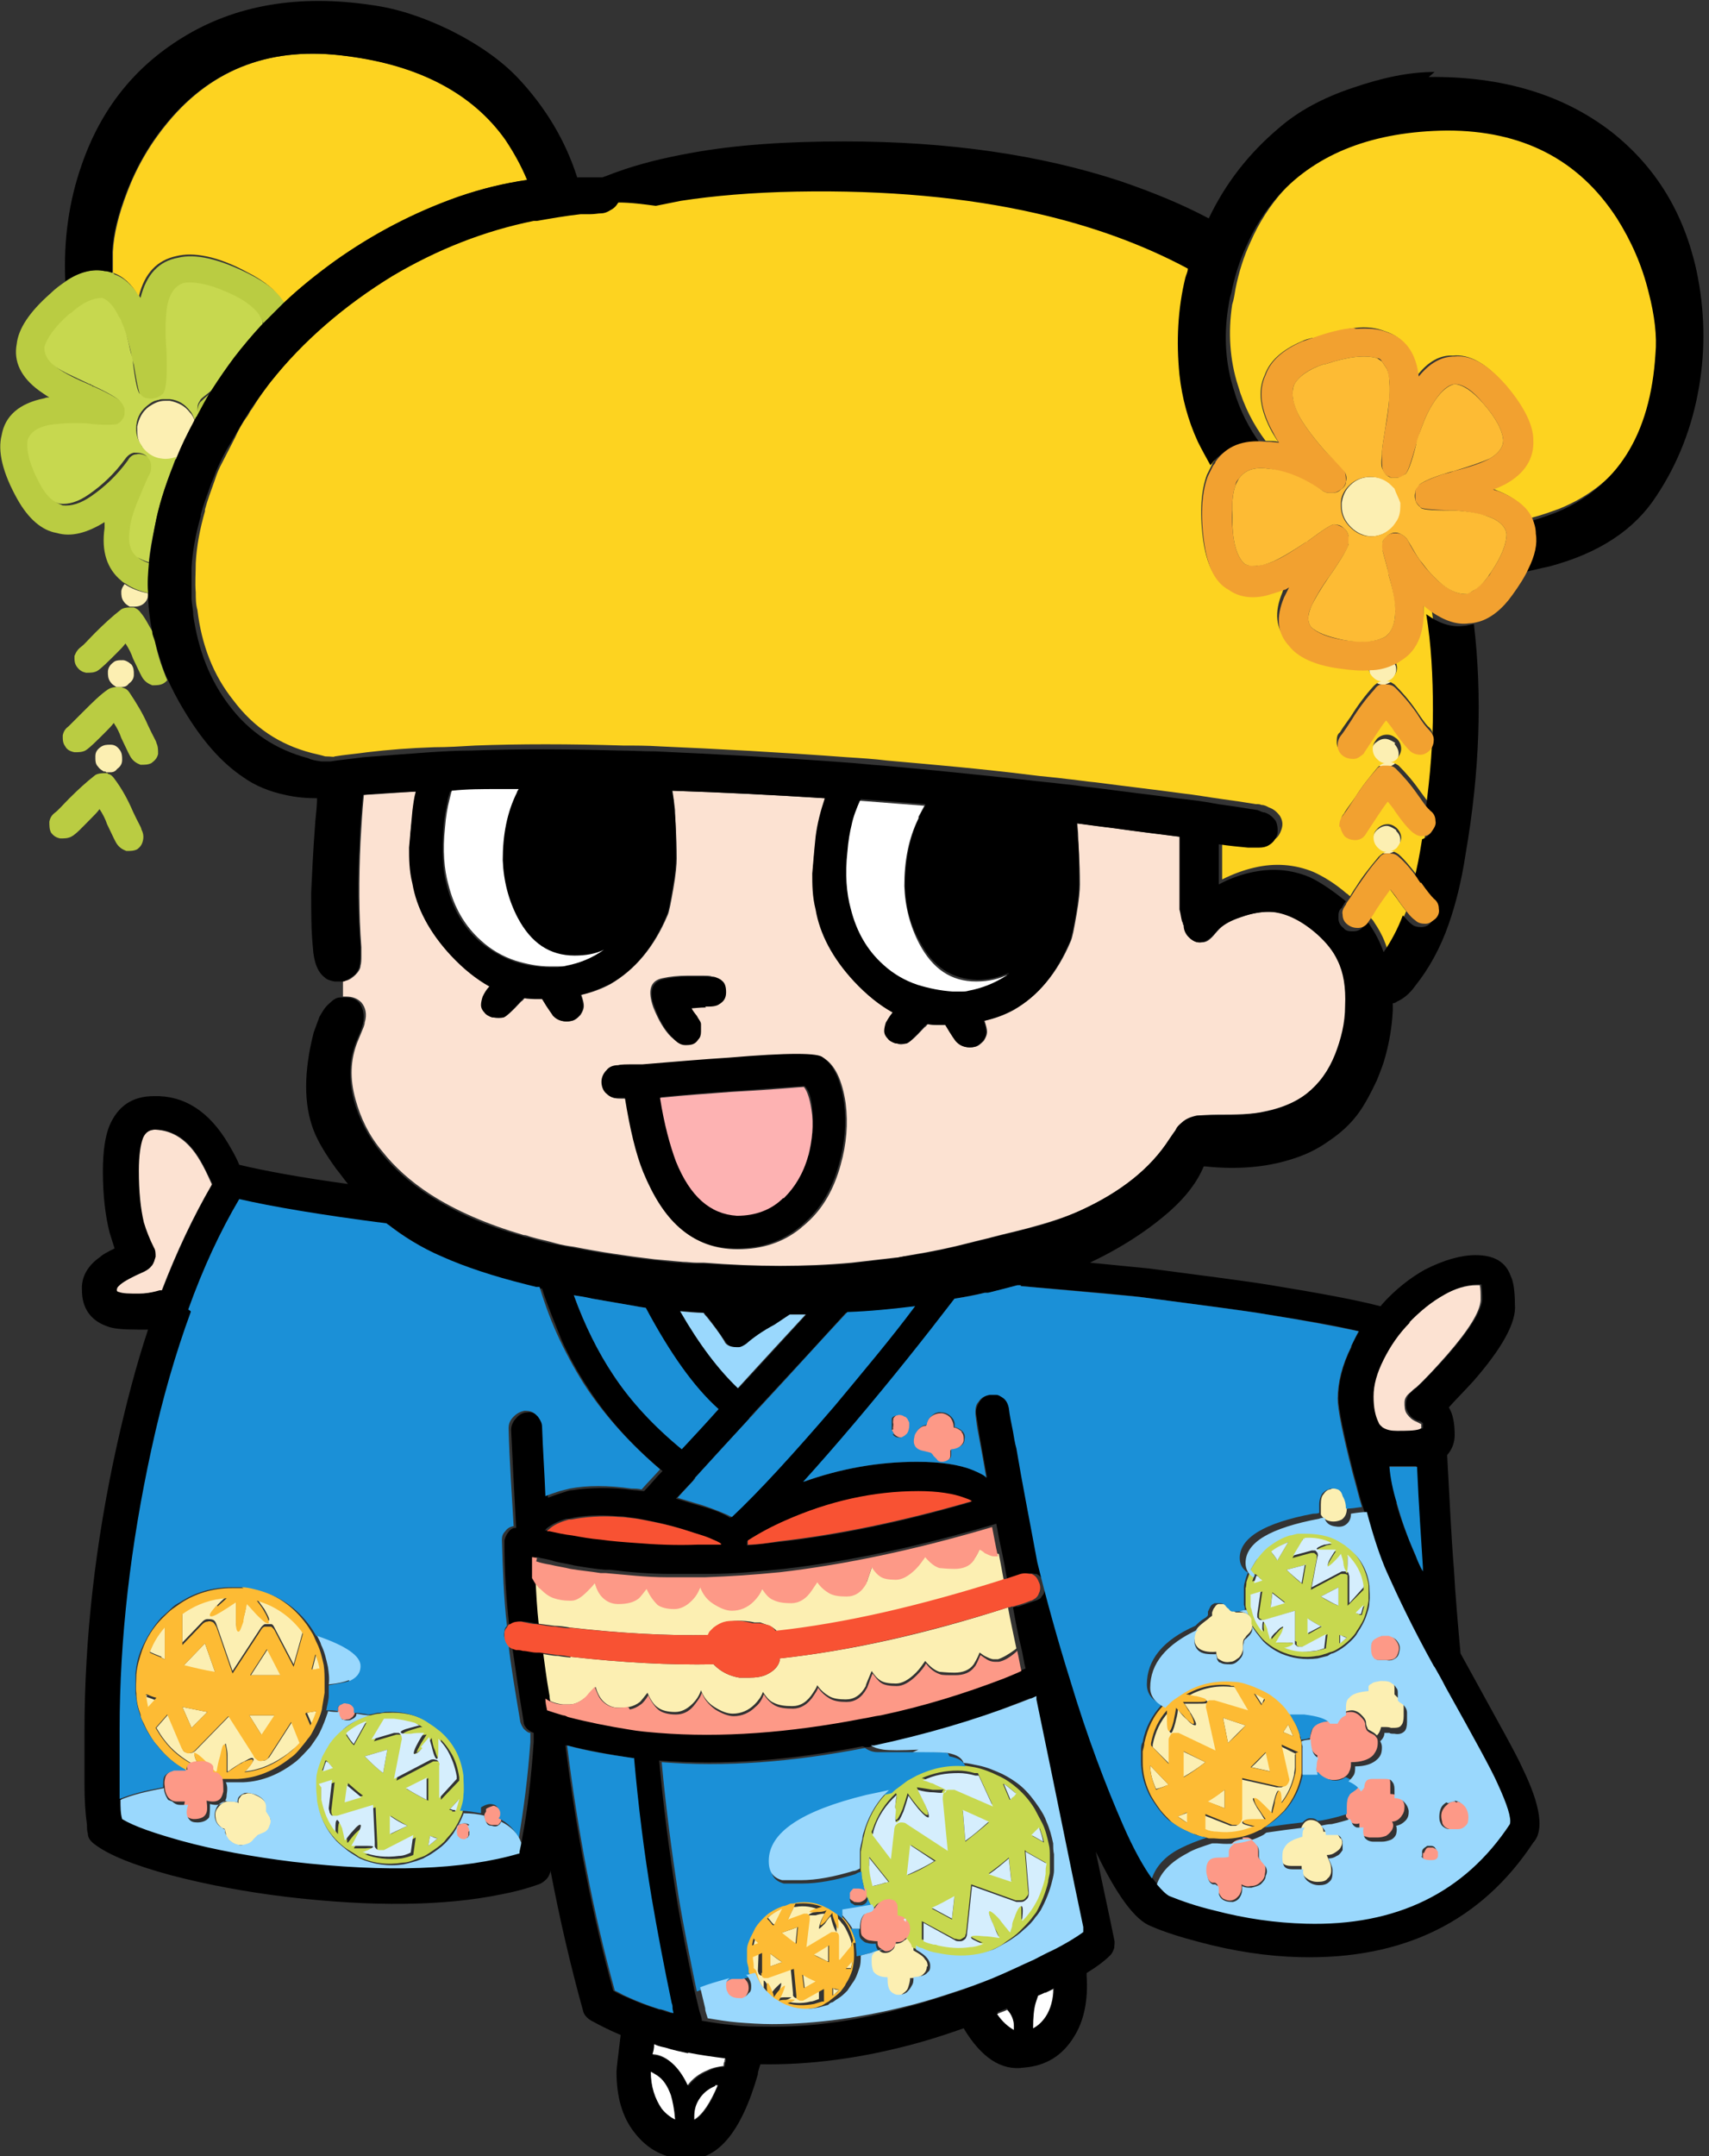 <?xml version="1.0" encoding="UTF-8"?>
<svg id="_レイヤー_2" data-name="レイヤー 2" xmlns="http://www.w3.org/2000/svg" viewBox="0 0 20.43 25.77">
  <rect x="0" y="0" width="20.43" height="25.77" fill="#333333" stroke="none"/>
  <defs>
    <style>
      .cls-1 {
        fill: #f85233;
      }

      .cls-2 {
        fill: #fdbb34;
      }

      .cls-3 {
        fill: #fce2d2;
      }

      .cls-4 {
        fill: #fdb2b2;
      }

      .cls-5 {
        fill: #bacc42;
      }

      .cls-6 {
        fill: #c7d84f;
      }

      .cls-7 {
        fill: #fff;
      }

      .cls-8 {
        fill: #fdd320;
      }

      .cls-9 {
        fill: #fd9987;
      }

      .cls-10 {
        fill: #1b90d7;
      }

      .cls-11 {
        fill: #d5eefd;
      }

      .cls-12 {
        fill: #f2a130;
      }

      .cls-13 {
        fill: #9ad8fd;
      }

      .cls-14 {
        fill: #fcefb2;
      }
    </style>
  </defs>
  <g id="_アクセス" data-name="アクセス">
    <g id="Layer2_0_FILL" data-name="Layer2 0 FILL">
      <path class="cls-5" d="M1.29,9.24s-.02,0-.03,0h-.02s-.08,0-.11.03c-.09.07-.19.16-.3.27-.08.08-.13.14-.17.17-.04.03-.06.06-.07.11,0,.05,0,.09.02.13.03.04.06.06.11.07.05,0,.09,0,.13-.02.06-.03.13-.11.24-.22.04-.04.07-.07.1-.11.04.06.07.12.09.18h0c.07.15.11.23.12.24.03.04.06.06.11.08.05,0,.09,0,.13-.02.04-.03.06-.06.07-.11.01-.05,0-.09-.02-.13,0-.02-.04-.08-.1-.21-.06-.14-.13-.27-.22-.39-.02-.03-.05-.06-.08-.06M1.45,8.21s-.02,0-.03,0h-.02s-.07,0-.11.03c-.09.06-.19.16-.3.27-.08.08-.14.14-.17.17-.04.03-.06.06-.07.11,0,.05,0,.09.03.13.02.04.06.06.11.07.05,0,.09,0,.13-.02.05-.03.13-.11.24-.22.04-.04.07-.07.1-.11.04.06.07.12.09.18.07.15.11.23.12.24.03.04.06.06.11.08.05,0,.09,0,.13-.02.04-.03.07-.06.08-.11,0-.05,0-.09-.02-.13,0-.02-.04-.08-.1-.21-.06-.14-.14-.27-.22-.39-.02-.03-.04-.05-.08-.06M1.86,7.67s-.02-.07-.03-.11c-.05-.08-.09-.17-.15-.24-.02-.03-.05-.05-.08-.06,0,0-.02,0-.03,0h-.03s-.07,0-.1.03c-.09.07-.19.16-.3.27-.08.08-.13.14-.17.17-.04.03-.06.06-.08.11,0,.05,0,.09.03.13.03.04.06.06.11.07.05,0,.09,0,.13-.02.05-.03.13-.11.24-.22.04-.04.07-.07.1-.11.04.06.07.12.09.18h0c.07.15.11.23.12.24.03.04.06.06.11.08.05,0,.09,0,.13-.02.02-.01.04-.03.05-.04-.06-.14-.11-.29-.14-.43M2.55,4.67c-.1.08-.15.13-.16.14-.02.03-.03.07-.03.11,0,.02,0,.03.01.05.06-.11.11-.21.17-.3M1.35,3.26s-.06-.02-.09-.02c-.14-.03-.3,0-.47.12-.06.04-.13.09-.19.15-.25.22-.38.42-.4.6-.04.21.05.4.27.56.03.02.07.05.12.08-.02,0-.04,0-.06.01h0c-.3.06-.47.21-.51.44-.05.19.01.45.19.77.13.23.29.37.47.4.17.05.36,0,.57-.13,0,.02,0,.04,0,.07-.04.28.03.49.2.63.02.02.04.03.06.04.07.05.17.09.28.11h.01c0-.11,0-.23.01-.35-.06-.02-.11-.04-.15-.07-.07-.07-.1-.18-.08-.32.02-.12.06-.26.13-.42.04-.09.08-.18.12-.27.02-.04.02-.08,0-.12-.01-.04-.04-.07-.08-.09-.04-.02-.08-.03-.12-.02-.04,0-.08.03-.1.07-.13.18-.28.32-.44.43-.13.09-.24.12-.34.11-.09-.03-.17-.11-.24-.23-.12-.22-.17-.4-.15-.53.03-.09.11-.15.25-.18.12-.03.28-.03.46-.02.22.03.34.03.35.01h0s.06-.04.08-.07c.02-.03.02-.07.02-.1,0-.04-.02-.07-.04-.09-.04-.05-.16-.12-.36-.21,0,0-.02,0-.02-.01h0c-.19-.08-.33-.15-.41-.21-.09-.07-.14-.15-.13-.23.03-.12.13-.25.3-.4,0,0,0,0,0,0,.14-.13.27-.19.37-.18.08.02.14.1.2.22,0,.02.02.04.03.06.04.1.08.22.11.36,0,.04.02.09.03.13h0c.04.25.07.38.09.38.03.03.06.04.09.05.04,0,.07,0,.11-.01.02,0,.03-.02.05-.03.01-.01.02-.03.03-.04.03-.05.04-.21.03-.49-.01-.24,0-.42.01-.54.03-.15.09-.24.2-.27.15-.03.36.03.62.16.18.09.29.19.32.3,0,.01,0,.03,0,.04.08-.09.17-.19.27-.27-.08-.14-.23-.26-.45-.37-.36-.18-.64-.24-.84-.19-.23.04-.38.2-.45.48-.09-.14-.19-.24-.31-.28Z"/>
      <path class="cls-14" d="M1.27,9.23s.02,0,.03,0c.04,0,.07,0,.1-.04.04-.03.06-.06.06-.11,0-.04,0-.08-.03-.12-.03-.04-.06-.06-.11-.06-.04,0-.08,0-.12.03-.04.03-.06.06-.06.11,0,.05,0,.09.03.12.02.03.04.04.07.06h.02M1.58,7.95s-.06-.06-.11-.06c-.05,0-.09,0-.12.03-.04.03-.06.07-.06.11,0,.04,0,.08.03.12.02.03.04.04.07.06h.02s.02,0,.03,0c.04,0,.07,0,.1-.04.04-.03.06-.06.06-.11,0-.04,0-.08-.03-.12M1.49,6.98s-.04.05-.04.09c0,.04,0,.08.03.12.02.03.04.04.07.06h.03s.02,0,.03,0c.04,0,.07-.01.1-.03.04-.03.06-.07.06-.11,0,0,0-.01,0-.02-.11-.02-.21-.06-.28-.11M2.04,4.79s-.05,0-.07,0c-.07,0-.13.03-.19.07-.08.06-.12.14-.14.24,0,.09,0,.17.06.24,0,0,0,.02.01.02.06.08.14.12.23.14h0c.06,0,.12,0,.18-.02.06-.15.13-.29.21-.44,0,0,0,0,0,0-.01-.04-.03-.08-.06-.11-.06-.08-.14-.12-.24-.14M16.69,9.92s-.07-.05-.11-.05c-.05,0-.08.02-.12.05-.03.03-.05.07-.05.11s.02.08.05.12c.03.03.06.05.1.05,0,0,.02,0,.03,0h.02s.06-.02.08-.04c.03-.03.05-.07.05-.12s-.02-.08-.05-.11M16.68,8.88s-.07-.05-.12-.05-.08.02-.12.05c-.03.03-.05.07-.05.12,0,.04.02.08.05.12.03.03.06.04.1.05,0,0,.02,0,.03,0h.02s.06-.02.08-.04c.03-.03.05-.07.05-.12,0-.05-.02-.08-.05-.12M16.64,8.13s.05-.07.05-.12c0-.03,0-.06-.03-.09-.08.04-.18.06-.29.07,0,0,0,.01,0,.02,0,.05.02.08.05.12.03.03.06.05.1.05,0,0,.02,0,.02,0h.02s.06-.02.08-.04M16.04,6.01s0,.03,0,.04c0,.1.04.18.11.25.07.07.16.11.25.11s.18-.04.25-.11c.03-.03.05-.05.06-.08.03-.05.04-.11.04-.17,0-.01,0-.03,0-.04-.02-.06-.04-.11-.07-.17-.01-.02-.02-.03-.04-.04-.07-.07-.15-.1-.25-.1s-.18.03-.25.1c-.06.06-.09.13-.1.21M9.21,23.35v.15s.14-.05.14-.05c-.05-.03-.1-.07-.14-.1M9,23.49s0,.02,0,.03c0,.03.01.05.02.07.03.07.06.13.11.18,0,0,0-.01,0-.01,0-.06,0-.08,0-.09.01,0,.03.02.05.07,0,.03.02.06.03.1,0,0,0,0,0,0,0,0,0,0,0,0,.02-.03.04-.06.06-.08.04-.04.06-.06.07-.06,0,0,0,.03-.02.08-.01.03-.03.06-.05.1,0,0,0,0,0,0,.04,0,.07-.01.1-.01.06,0,.08,0,.09,0,0,0-.02.02-.08.04,0,0,0,0-.01,0,.1.03.21.04.32.01.03,0,.07-.02.1-.03h0s0,0,0,0v-.15s-.23.14-.23.14c-.01,0-.03,0-.04,0-.01,0-.03-.01-.04-.03,0,0,0-.02,0-.02,0,0,0-.01,0-.01l-.03-.32-.31.11s-.03,0-.04,0-.02-.01-.03-.02c0-.01-.01-.02-.01-.04h0s.01-.24.01-.24l-.11.04h0s0,.07.01.11M9,23.26l.08-.03s-.03-.03-.05-.05c0,0,0,0,0-.01-.01.03-.02.06-.02.09M9.96,23.76v.09s.05-.05.07-.07c-.03,0-.05,0-.07-.02M9.6,23.6l.02.16.14-.08c-.05-.02-.1-.05-.16-.08M9.9,23.44s0,0,0,0v-.2s-.19.11-.19.11c.06.03.12.06.18.09M9.54,23.03l-.2.07c.05.05.11.09.17.13l.02-.2M9.18,22.92s0,0,0,0c.02.02.04.05.06.07,0,0,.01.01.02.01l.1-.2c-.06.03-.12.06-.17.11M10.17,23.53h0s.02-.07.02-.1l-.08.09s.02,0,.03,0c0,0,.02,0,.03,0M10.18,23.23s0,0,0,0c-.01-.06-.04-.12-.07-.18-.01-.02-.03-.05-.05-.07-.02-.03-.04-.05-.07-.07,0,.03,0,.06.01.09,0,.06,0,.09,0,.09,0,0-.02-.02-.04-.08-.01-.03-.02-.06-.03-.11-.03.03-.05.06-.07.09-.04.04-.06.06-.07.06,0,0,0-.03.02-.08.01-.03.03-.07.05-.1-.04,0-.08.01-.11.02-.06,0-.09,0-.09,0,0,0,.02-.02.07-.04.03,0,.05-.02.08-.02-.09-.04-.19-.06-.3-.04,0,0-.01,0-.02,0l-.09.19.19-.07s.02,0,.04,0c.01,0,.02.01.03.03,0,0,0,.02,0,.04l-.04.33.3-.18s.02-.01.04,0c.01,0,.03,0,.04.02,0,0,.01.02.01.04v.29s.02-.01.02-.01l.14-.17s0-.01,0-.02M11.09,23.5s0-.06-.03-.08c-.02-.04-.07-.07-.14-.11,0-.02,0-.03,0-.05,0-.03-.02-.06-.04-.08,0,0-.02-.02-.03-.03,0,.01-.02.03-.04.04,0,0,0,0,0,0-.03.03-.07.04-.11.04,0,.03-.01.06-.04.08-.02.02-.05.03-.08.03-.03,0-.05-.01-.07-.03,0,0-.02,0-.02,0-.04,0-.06.02-.08.04-.02.02-.03.05-.03.1,0,.05,0,.09.02.12.03.04.08.06.17.07,0,.08.01.14.04.17.02.03.06.04.09.04.04,0,.07,0,.1-.03.03-.02.05-.04.06-.08.01-.03.02-.07.02-.1.08,0,.14-.02.17-.06.02-.02.03-.05.03-.08M6.82,19.81s-.1-.01-.15-.02c-.07,0-.15-.02-.22-.03.02.14.05.32.08.54.06.04.12.06.2.07.02,0,.05,0,.08,0,.06,0,.13-.03.21-.1.04-.04.07-.08.1-.11.02.07.05.13.09.17.05.05.11.08.19.08.04,0,.08,0,.12-.01.05-.01.09-.03.13-.06.02-.02.05-.06.09-.11.04.09.08.15.13.18,0,0,0,0,0,0,.04.03.11.05.2.05.07,0,.14-.03.21-.1.05-.05.08-.1.1-.16.03.08.08.15.16.2.08.05.15.08.22.08.1,0,.19-.04.26-.11.04-.04.08-.09.1-.15.04.06.08.11.13.13.06.03.13.04.22.04.1,0,.18-.05.25-.16.02-.03.04-.06.05-.09.04.06.09.1.14.13.05.03.12.04.2.04.1,0,.18-.05.24-.16,0-.02.03-.08.07-.18.04.06.07.09.1.11.04.03.11.04.19.04.07,0,.15-.04.24-.13.05-.05.08-.1.11-.14.06.07.11.11.17.13.02,0,.08.01.18.01.1,0,.18-.03.23-.1.01-.02.04-.06.07-.14.02.01.04.03.06.04.04.02.08.04.11.04.02,0,.03,0,.05,0,.06-.02.13-.06.21-.12,0,0,0,0,.01-.01-.03-.15-.07-.32-.1-.49-.99.32-1.9.52-2.73.61,0,.01,0,.02,0,.03-.02.07-.07.12-.15.16-.06.03-.13.04-.22.04-.04,0-.07,0-.11,0-.12-.02-.22-.07-.3-.15,0,0,0,0-.01-.01-.52.01-1.09-.02-1.71-.09M7.39,19.16c-.08,0-.14-.03-.19-.08-.04-.04-.06-.09-.09-.17-.03.03-.06.06-.09.1-.07.06-.13.1-.19.11h-.02c-.07,0-.13-.01-.19-.03-.06-.02-.11-.06-.16-.11-.01-.01-.03-.03-.04-.04-.02-.03-.04-.05-.06-.09,0,.18.02.36.04.55,0,0,0,0,0,0,.08.01.15.02.23.03.06,0,.12.01.18.02.61.07,1.16.1,1.67.09,0-.02.01-.03.02-.04,0-.02.03-.03.05-.05.04-.03.09-.06.14-.07.04,0,.08-.01.13-.01.05,0,.12,0,.2.02h.07s.08.03.11.04c.04.02.07.04.09.07.83-.09,1.73-.3,2.71-.61-.02-.11-.04-.22-.06-.32-.02,0-.04,0-.05,0-.03,0-.07-.01-.11-.04-.02-.01-.04-.03-.06-.04-.03.07-.05.11-.07.13-.05.07-.13.1-.23.1s-.16,0-.18-.01c-.06-.02-.12-.06-.17-.13-.02.04-.06.09-.11.14-.09.09-.17.13-.24.13-.08,0-.14-.01-.19-.04-.03-.02-.06-.06-.1-.11-.03.11-.06.17-.06.19-.06.11-.14.16-.24.16-.09,0-.16-.01-.21-.04-.05-.03-.09-.07-.14-.13-.02.03-.03.06-.06.09-.07.1-.15.16-.25.16s-.17-.01-.22-.04c-.05-.03-.09-.07-.13-.13-.02.06-.05.11-.1.15-.07.07-.16.11-.26.11-.06,0-.14-.03-.22-.08-.08-.06-.13-.12-.16-.2-.02.06-.06.12-.1.16-.06.07-.13.1-.21.1-.09,0-.16-.02-.2-.05-.05-.03-.09-.1-.13-.19-.04.05-.06.09-.09.11-.06.05-.14.07-.25.07M2.84,21.54s-.08-.02-.13-.01c-.05.01-.08.04-.11.08-.03.04-.03.08-.02.13.01.05.04.08.08.11.02,0,.03.01.03.02,0,0,0,.02.01.04,0,.04.02.07.05.09.03.03.06.04.09.05.04,0,.07,0,.11,0,.04,0,.06-.03.09-.06.02-.03.03-.04.05-.05l.07-.03s.06-.04.07-.08c.01-.04.01-.07,0-.11-.02-.03-.03-.05-.03-.06v-.07c-.02-.05-.06-.1-.13-.13-.06-.03-.1-.04-.14-.02-.03,0-.05.02-.06.04-.02.02-.02.04-.02.07M2.69,20.84s0,0,.01,0c0,.02.02.07.02.14,0,.05,0,.12,0,.19,0,0,.01,0,.01,0,.05-.04.1-.07.15-.1.02-.01.04-.02.06-.03.05-.03.08-.04.09-.02.01.01-.02.06-.08.13,0,0-.02.01-.02.02.19-.02.36-.1.52-.22.05-.04.1-.08.14-.12h0s0,0,0,0l-.1-.25-.27.42s-.04.04-.06.04c-.03,0-.05,0-.08-.01-.01,0-.02-.02-.03-.03,0,0-.01-.01-.01-.02l-.3-.47-.4.41s-.03.03-.06.03c-.02,0-.05,0-.06-.01-.02,0-.04-.03-.04-.05l-.17-.4-.14.16s0,0,0,0c.03.05.06.1.1.15.09.12.21.21.33.28.02,0,.04-.01.06-.01h0c-.03-.06-.04-.09-.03-.1.01,0,.06.02.13.09.04.04.08.08.12.13,0,0,.01,0,.02,0,0-.07.02-.13.04-.18.02-.08.04-.13.05-.14,0,0,0,0,0,0M2.98,20.5l.15.24.16-.24c-.1,0-.2,0-.3,0M3.79,20.45s-.08.01-.12.02l.06.14c.03-.05.05-.11.07-.17M3.78,19.77l-.05.2s.03,0,.05,0c.02,0,.03,0,.05-.01h0c-.01-.06-.03-.12-.05-.18M2.99,20.02c.13,0,.25,0,.37,0l-.16-.31-.2.31M2.18,20.4l.11.25.19-.19c-.1-.02-.2-.04-.3-.06M1.76,20.26s-.02,0-.03,0c0,.06.02.11.03.17l.1-.11s-.07-.03-.11-.04M2.57,19.98l-.12-.34-.26.27c.12.03.24.06.37.08M1.93,19.81s.02.01.04.02v-.39c-.08.09-.14.19-.18.3,0,0,0,0,0,0,.04.02.09.04.14.06M2.51,19.31s.02-.06.09-.13c.03-.03.07-.07.11-.1-.18,0-.34.06-.5.16h0s-.02.01-.03.02v.37s.24-.25.24-.25c.02-.02.04-.03.06-.03.02,0,.05,0,.07.01.02.01.03.03.04.06l.19.55.34-.52s.03-.04.05-.04c0,0,.01,0,.01,0,.02,0,.04,0,.06,0,0,0,0,0,0,0,.02,0,.03.02.04.04l.23.44.11-.39h0s-.02-.03-.02-.04h0c-.14-.18-.32-.3-.53-.36.03.05.06.09.09.13.05.09.07.13.05.14-.01.01-.06-.02-.13-.09-.04-.04-.09-.09-.13-.14-.01.07-.02.14-.04.19,0,0,0,.02,0,.02-.02.08-.04.12-.06.12-.02,0-.03-.04-.03-.11v-.04c0-.06,0-.12,0-.2-.06.04-.11.08-.17.11-.08.05-.13.07-.14.05M16.02,21.97s-.03-.06-.06-.08c-.02,0-.04,0-.07,0-.03,0-.06,0-.07,0,0-.04-.02-.07-.05-.1,0,0-.01,0-.01-.01-.03-.02-.06-.03-.09-.03-.04,0-.07.02-.09.05,0,0,0,0,0,0-.03.04-.03.07-.03.11-.06.02-.1.03-.13.05-.05.03-.08.06-.09.09-.01.03-.02.06-.02.12,0,.04,0,.07.02.09.02.03.06.04.11.04.02,0,.04,0,.06,0,.02,0,.04,0,.06,0,0,.05,0,.1.05.14.04.03.08.05.14.05.06,0,.1-.01.12-.04.04-.03.05-.08.04-.14,0-.03-.02-.07-.05-.14.04,0,.07-.01.1-.03.03-.02.06-.04.07-.07.02-.03.02-.07,0-.1M14.08,21.71s.08.05.12.08v-.13s-.07.03-.1.04c0,0-.01,0-.02.01M14.14,20.93v.31c.09-.05.18-.11.27-.18l-.27-.13M14.64,21.61v-.22c-.07.05-.14.1-.21.14l.21.08M13.97,21.33l-.22-.23c0,.1.03.19.07.28h0s.08-.02.12-.04c0,0,.02,0,.03-.01M14.68,20.83c.07-.07.14-.14.21-.21l-.27-.09.06.3M14.75,20.16s-.02,0-.03,0c0,0,0,0,0,0-.19-.02-.36.02-.52.11.05,0,.09.02.12.02.08.02.12.04.12.05,0,.02-.04.02-.12.02-.05,0-.1,0-.16,0,.02.03.04.06.06.09.01.02.02.03.03.05.04.07.06.11.04.12-.01,0-.05-.01-.1-.07-.04-.03-.07-.07-.11-.12,0,.06-.02.11-.03.16-.02.08-.04.12-.05.12-.02,0-.03-.04-.03-.12,0-.04,0-.08,0-.13-.1.11-.16.24-.19.39,0,0,0,.02,0,.03l.22.22v-.29s0-.04.01-.05c.01-.02.03-.03.04-.03.02,0,.04,0,.06,0l.44.21-.11-.5s0-.04,0-.06c0-.02.02-.03.04-.04.02,0,.04,0,.06,0l.4.12-.17-.29M14.96,21.12l.23.05-.05-.23c-.06.06-.11.12-.18.18M15.49,20.96h0s-.2-.1-.2-.1l.09.4s0,.05-.01.06c-.01.02-.03.03-.05.04-.01,0-.03,0-.04,0,0,0-.01,0-.02,0l-.45-.1v.48s0,.03,0,.05c-.01.02-.03.03-.04.03-.02,0-.04,0-.06,0l-.33-.13v.18s.02,0,.02,0c.05.01.09.02.14.03.16.02.31,0,.45-.07,0,0-.01,0-.02,0-.08-.02-.12-.03-.12-.05,0-.02.04-.03.12-.03.05,0,.1,0,.15,0h0c-.03-.05-.06-.1-.09-.14-.04-.07-.06-.11-.05-.12.01,0,.05.01.11.07.03.03.07.07.11.11,0,0,0,0,0,0,0-.05.02-.1.03-.15.02-.08.04-.12.05-.12.02,0,.02.04.03.12,0,0,0,.02,0,.03.08-.1.13-.21.16-.34,0-.03.01-.06.01-.09,0-.05,0-.1,0-.15M15.46,20.75s-.04-.09-.06-.14c-.02.03-.04.06-.06.09l.12.05M15.08,20.37s.01-.02.02-.04c0-.01.01-.02.02-.04-.04-.03-.09-.05-.13-.07l.09.14M14.98,19.43s0-.04,0-.06c0-.02-.02-.04-.04-.06,0,0,0,0-.01-.01-.03-.02-.05-.03-.08-.03h-.01s-.06,0-.06,0c-.01,0-.03-.01-.04-.03-.02-.03-.03-.04-.04-.04-.02-.02-.04-.03-.06-.03-.02,0-.05,0-.07,0-.02,0-.04.02-.05.04-.02.02-.02.04-.03.06v.04s-.03.02-.05.04c-.04.03-.08.06-.11.09-.02.02-.03.04-.04.06-.01.03-.02.07-.01.1,0,.04.02.07.04.09.04.04.12.06.22.05,0,.02,0,.04.01.06,0,.02.02.03.04.04.03.02.07.03.12.02.04,0,.07-.03.1-.05.03-.03.04-.06.05-.1,0-.03,0-.05,0-.06,0-.02,0-.04.01-.06,0,0,.02-.02.03-.04.02-.02.03-.03.03-.03.02-.02.04-.05.04-.08,0,0,0-.02,0-.03M16.34,20.12s-.01.03,0,.05c-.11,0-.19.03-.23.08-.03.04-.04.09-.04.15,0,.02,0,.04,0,.06.03-.01.06-.02.09-.02.04,0,.08.02.11.05s.06.06.06.1c0,.04.02.06.02.07,0,.01.03.02.06.04.02.01.04.03.05.04.03-.03.04-.06.05-.1.02,0,.04,0,.06,0,.01,0,.03,0,.06.01.06,0,.1,0,.12-.03.02-.02.03-.06.03-.11,0-.05,0-.08,0-.11,0-.04-.02-.07-.04-.09-.02-.01-.03-.02-.04-.03-.01-.01-.02-.02-.03-.03,0,0,0-.02,0-.04v-.04s0-.05-.02-.07c-.01-.02-.03-.04-.05-.05-.04-.02-.09-.03-.14-.03-.05,0-.08.01-.1.03-.02,0-.03.02-.04.04M16.11,18.03h0s-.01-.1-.04-.15c-.02-.04-.04-.06-.06-.08-.03-.02-.07-.02-.11,0-.03,0-.06.03-.08.06-.02.02-.03.06-.03.12,0,.04,0,.07,0,.1,0,0,0,.01,0,.02.02.04.06.07.11.08.05.01.1,0,.14-.02.04-.03.06-.07.06-.13Z"/>
      <path class="cls-6" d="M.83,3.75s0,0,0,0c-.17.15-.27.29-.3.4,0,.09.04.16.13.23.08.06.22.12.41.21h0s.02,0,.02.01c.2.09.32.16.36.21.02.03.04.06.04.09,0,.04,0,.07-.02.1-.02.03-.04.06-.08.07h0s-.12.02-.35-.01c-.18-.01-.33,0-.46.02-.14.03-.22.09-.25.18-.02.13.03.31.15.53.07.13.15.21.24.23.1.01.21-.02.34-.11.16-.11.31-.25.44-.43.03-.04.06-.06.1-.07.04,0,.08,0,.12.02.04.02.06.05.08.09.01.04.01.08,0,.12-.04.08-.08.17-.12.27-.07.16-.12.3-.13.42-.02.14,0,.25.08.32.04.03.09.05.15.07.01-.14.04-.28.07-.43.05-.24.12-.48.22-.73.01-.03.02-.06.04-.1-.06.02-.12.03-.18.02h0c-.09-.01-.17-.06-.23-.14,0,0-.01-.02-.01-.02-.05-.07-.07-.15-.06-.24.01-.1.06-.18.14-.24.06-.05.12-.07.19-.07.02,0,.05,0,.07,0,.1.01.18.06.24.14.03.03.04.07.06.11,0-.01.01-.03.02-.04,0,0,.01-.02.02-.03,0-.02-.01-.03-.01-.05,0-.04,0-.07.03-.11,0-.02.06-.06.16-.14.09-.14.18-.27.27-.39.1-.13.2-.26.32-.38,0-.02,0-.03,0-.04-.04-.11-.15-.21-.32-.3-.26-.13-.47-.18-.62-.16-.1.03-.17.12-.2.27-.02.12-.03.3-.01.54.01.28,0,.44-.03.49,0,.02-.02.03-.03.04-.01.01-.03.02-.05.03-.03.01-.07.02-.11.01-.04,0-.07-.02-.09-.05-.03,0-.06-.13-.09-.37h0c0-.05-.02-.1-.03-.14-.03-.14-.06-.26-.11-.36,0-.02-.02-.04-.03-.06-.06-.12-.13-.2-.2-.22-.1,0-.23.05-.37.18M10.71,21.33s-.05.04-.07.06c-.14.13-.23.28-.29.46-.01.04-.02.08-.03.12-.01.05-.02.11-.03.16h0c0,.07,0,.13,0,.2,0,.08.02.15.04.23,0,0,.01.01.01.02,0,.02.01.04.01.06.02.05.04.09.06.13,0,.02.02.03.02.05,0,0,0,0,0,0,.02-.03.04-.04.04-.05,0,0,0,0,0,0,.02-.02.05-.04.09-.04.03,0,.06,0,.08.01,0,0,0,0,.01,0,.02.02.04.05.04.08,0,.02,0,.05,0,.1.03,0,.06.01.08.03.01,0,.02,0,.04-.01v.04s.04.07.04.11c0,.03,0,.05-.02.07.01,0,.02.02.03.03.02.03.04.05.04.08.02.01.05.02.07.03.06.02.12.04.19.06h0c.15.03.29.04.43.02.08-.01.15-.03.23-.06.07-.03.14-.06.2-.11.06-.04.12-.08.17-.13h0c.05-.05.1-.1.14-.15.02-.03.04-.05.06-.08.06-.11.11-.23.14-.36,0-.04.02-.08.02-.12,0-.03,0-.06,0-.08,0-.04,0-.07,0-.11,0-.04,0-.09-.01-.13-.02-.09-.04-.18-.08-.26-.03-.06-.06-.11-.09-.17-.06-.1-.13-.18-.21-.25-.07-.06-.14-.11-.23-.15-.08-.04-.18-.08-.28-.1h0s0,0,0,0c-.06-.01-.12-.02-.18-.03-.2-.02-.4.02-.58.11-.04.02-.07.04-.11.06-.04.03-.08.06-.12.09M10.72,21.45c0,.06-.02.11-.02.15,0,.1,0,.15.01.15.02,0,.04-.04.08-.13.02-.06.04-.12.06-.19.04.06.08.11.12.16.06.07.1.11.12.1.01,0,0-.06-.04-.15-.03-.06-.06-.11-.09-.18.07.01.13.02.19.03.1,0,.15,0,.15-.01,0-.02-.04-.04-.13-.08-.02,0-.03-.01-.05-.02-.03,0-.06-.02-.1-.03.14-.06.28-.09.43-.09.07,0,.13.01.2.03,0,0,0,0,0,0,.01,0,.02,0,.04,0l.17.37-.46-.2s-.05-.01-.07,0c-.02,0-.04.02-.06.04-.01.02-.02.04-.01.07l.06.62-.49-.32s-.05-.02-.07-.02c-.02,0-.04.01-.06.03-.02.02-.02.04-.02.06l-.04.35-.22-.29s0-.02.01-.03h0c.06-.18.15-.32.28-.44M12,21.32c.05.03.1.07.14.11,0,.01-.02.03-.03.04-.01.01-.02.03-.04.04l-.08-.19M12.34,21.94s.06-.06.09-.09c.02.06.04.11.05.17l-.14-.08M12.27,22.13l.23.13s0,0,0,0h0s0,.07-.01.11c0,.03,0,.05-.01.07-.02.08-.05.16-.08.23-.05.1-.11.19-.19.27,0-.01,0-.02,0-.03,0-.1,0-.15-.01-.15-.02,0-.04.04-.08.13-.01.03-.02.06-.03.1,0,.02-.02.05-.02.08,0,0,0,0-.01,0-.02-.02-.03-.05-.05-.06-.02-.03-.05-.06-.07-.09-.06-.07-.1-.11-.12-.1-.02,0,0,.06.04.15,0,.02.02.04.03.07.02.03.03.06.05.1,0,0-.01,0-.01,0-.07-.01-.13-.02-.18-.02-.1,0-.15,0-.15.01,0,.02.04.04.13.08,0,0,.02,0,.02,0-.05.02-.11.03-.16.04-.13.02-.25.01-.39-.02-.02,0-.03,0-.05-.01-.04-.01-.08-.03-.12-.04h-.01v-.22s.39.21.39.21c.02,0,.04.01.06.01.02,0,.04-.02.06-.03,0,0,.01-.01.01-.02,0-.01.01-.02.01-.04l.06-.57.53.19s.01,0,.02,0c.01,0,.03,0,.04,0,.03,0,.05-.01.07-.04.02-.02.03-.04.02-.07l-.04-.49M11.82,21.78c-.09.08-.18.15-.28.23l-.03-.37.31.14M11.41,22.67l-.03.27-.24-.13c.09-.04.18-.09.27-.14M12.06,22.2l.03.28-.27-.09c.08-.06.16-.12.24-.19M11.18,22.24h0c-.11.07-.22.13-.33.17l.04-.36.3.19M10.39,22.3s0-.07,0-.11l.24.3s-.03,0-.04.01c-.06.02-.11.03-.15.04h0c-.03-.08-.04-.16-.04-.24M4.09,20.66c-.06.05-.11.1-.16.17-.04.05-.07.1-.09.16-.03.06-.05.12-.06.19h0s-.01.06-.01.09h0s0,.06,0,.08c0,.05,0,.1.01.15.03.19.11.35.23.48.04.04.08.08.14.12.05.03.1.06.14.09h0c.16.08.34.1.53.07.05,0,.1-.02.15-.04h0s.05-.02.08-.03c.03-.01.06-.03.09-.05.06-.04.12-.08.17-.13.03-.04.07-.08.1-.12.05-.07.09-.15.12-.23,0,0,0,0,0-.01.02-.06.04-.13.04-.19,0-.08,0-.15,0-.23h0s0,0,0,0c-.03-.21-.13-.39-.28-.53-.03-.02-.05-.04-.08-.06-.03-.02-.06-.04-.09-.06-.15-.09-.31-.12-.49-.11-.03,0-.06,0-.09.01-.04,0-.07.01-.11.02,0,0,0,0-.01,0h0c-.12.03-.22.09-.32.17M4.14,20.73h0c.07-.06.15-.11.24-.14l-.15.27s-.01-.02-.02-.02c-.03-.04-.05-.07-.07-.1M3.9,21.04s0,0,.01.01c.02.02.04.05.06.07l-.12.04s.03-.08.04-.12M3.84,21.5s0-.09,0-.14h0s.16-.06.16-.06l-.04.34s0,.03.01.05c.01.02.03.03.04.04.02,0,.03,0,.05,0l.43-.13h0l.02.44s0,.01,0,.02c0,.01,0,.02,0,.04,0,.02.03.03.05.04.02,0,.04,0,.06,0l.35-.18-.03.21s0,0,0,0c-.05.02-.09.03-.14.04-.16.02-.31,0-.44-.05,0,0,.02,0,.02,0,.07-.02.11-.04.11-.06,0-.01-.04-.02-.12-.01-.04,0-.09,0-.14,0,0,0,0,0,0,0,.03-.05.05-.09.07-.13.04-.07.05-.11.04-.12,0,0-.04.02-.09.07-.03.03-.06.07-.09.11,0,0,0,0-.01,0,0-.05-.02-.1-.03-.14-.02-.07-.04-.11-.06-.1-.01,0-.02.04-.02.12v.02c-.09-.11-.15-.24-.17-.39M4.13,21.53l.03-.22c.06.05.11.1.18.15l-.2.06M4.96,20.96s.04-.02.1-.07c.03-.03.07-.07.1-.12.01.06.02.11.04.15.02.07.04.11.05.11.01,0,.02-.04.02-.12,0-.04,0-.08,0-.12.04.04.08.09.11.14.06.09.09.19.11.31h0s0,.03,0,.04l-.22.23v-.39s0-.04,0-.05c0,0,0,0,0,0,0,0-.02-.02-.04-.02-.02,0-.04,0-.05,0l-.44.23.09-.46s0-.04,0-.05c0-.02-.02-.03-.04-.04-.02,0-.04,0-.05,0l-.27.08.15-.25h.03s.06,0,.09,0c.09.02.18.03.25.05.02,0,.04.02.06.03-.04,0-.08.02-.12.03-.07.02-.11.04-.11.05,0,.01.04.02.12.02.05,0,.1,0,.16-.01-.03.05-.06.09-.08.13-.04.07-.05.11-.04.12M4.58,21.19c-.08-.06-.15-.13-.22-.2l.27-.08-.05.28M4.86,21.38l.26-.13v.27c-.09-.04-.17-.09-.26-.14M5.41,21.64s-.02-.01-.04-.01l.11-.12s-.02.09-.04.14h0s-.02,0-.04,0M5.12,22.06l.02-.12s.06.02.09.03c-.03.03-.07.06-.11.09M4.67,21.92v-.22c.06.04.13.08.2.12l-.2.1M15.03,18.63s-.06.09-.08.13c0,0,0,.02-.01.03-.01.04-.03.08-.04.12h0s0,.05-.01.07c0,.02,0,.05,0,.07,0,.04,0,.08,0,.12,0,.02,0,.04.01.06,0,.02.01.04.02.06.02.02.03.04.04.06,0,.02,0,.04,0,.06.03.05.07.1.11.15.03.04.07.07.11.1.04.03.08.05.12.07.13.06.28.09.44.06.04,0,.08-.02.12-.03h0s.05-.02.06-.02c.03-.01.05-.02.08-.04.05-.03.1-.07.14-.11.03-.03.06-.06.08-.1.04-.06.08-.12.1-.19.02-.06.03-.11.04-.17,0-.06,0-.13,0-.19h0c-.03-.18-.11-.33-.23-.44-.02-.02-.04-.04-.06-.05-.03-.02-.05-.03-.08-.05-.12-.07-.26-.1-.4-.09-.03,0-.05,0-.08,0-.03,0-.07.01-.1.02-.09.03-.18.07-.26.14-.05.04-.09.09-.13.14M15.26,18.63s-.04-.05-.06-.08h0c.06-.05.13-.09.2-.12l-.13.22s-.01-.01-.01-.02M15.57,18.4s.02,0,.02,0c.12,0,.23.01.33.06-.04,0-.07.01-.09.02-.06.02-.09.04-.09.05,0,0,.03.01.1.01.04,0,.08,0,.13,0-.03.04-.05.08-.07.11-.03.05-.04.08-.03.09,0,0,.03-.01.08-.06.03-.03.05-.06.08-.09,0,.05.02.09.03.12.02.06.03.09.04.09.01,0,.02-.04.01-.1,0-.03,0-.06,0-.1.1.1.16.22.19.37h0s0,.02,0,.03l-.19.19v-.32s0-.03,0-.04c0-.01-.02-.02-.04-.02-.01,0-.03,0-.04,0l-.36.19.07-.37s0-.03,0-.04c0-.01-.02-.02-.03-.03-.01,0-.03,0-.04,0l-.22.06.12-.2M15.38,18.76l.23-.06-.04.23c-.07-.05-.13-.11-.18-.16M16.25,19.29s-.02,0-.03-.01l.09-.09s-.02.07-.03.11c0,0-.02,0-.03,0M16,18.97v.22c-.08-.03-.15-.07-.21-.11l.21-.11M15.63,19.34c.06.04.11.07.17.1l-.16.09v-.18M15.02,18.82s0,0,0,0c.02.02.03.03.05.05l-.1.03s.02-.06.03-.09c0,0,0,0,0-.01,0,0,0,0,0,.01M14.96,19.06s0,0,0,0l.13-.04-.04.27s0,.03,0,.04c0,.01.02.02.04.03.01,0,.03,0,.04,0l.35-.11v.36s.02.01.02.01c0,0,0,.02,0,.03,0,.02.02.03.04.03s.04,0,.05,0l.28-.15-.02.17s0,0,0,0c-.04.01-.07.02-.12.03-.13.02-.25,0-.36-.04,0,0,.01,0,.02,0,.06-.02.09-.04.09-.05,0,0-.03-.01-.09-.01-.04,0-.07,0-.12,0,0,0,0,0,0,0,.02-.04.04-.07.06-.1.03-.06.04-.09.03-.09,0,0-.04.01-.08.06-.03.03-.05.06-.08.09,0,0,0,0,0,0,0-.04-.02-.08-.03-.12-.02-.06-.04-.09-.05-.09-.01,0-.02.04-.01.1v.02c-.06-.08-.11-.17-.13-.27,0-.02,0-.03-.01-.05,0-.04,0-.08,0-.12M15.35,19.14s0,0,.01.01l-.17.05.02-.17s.09.07.14.11M16.01,19.64v-.1s.07.02.09.03c-.03.03-.06.05-.09.07Z"/>
      <path class="cls-8" d="M6.31,2.15c-.07-.17-.15-.33-.26-.48-.39-.55-1.02-.89-1.9-1-.89-.12-1.6.14-2.14.79-.2.24-.37.52-.49.84-.1.26-.16.5-.17.71,0,.08,0,.17,0,.25.12.04.22.13.31.28.07-.28.22-.43.45-.48.2-.05.49,0,.84.19.22.11.37.24.45.37.19-.18.39-.34.61-.5.45-.32.94-.57,1.48-.77.27-.1.55-.16.82-.2M16.7,10.74s-.06-.08-.09-.12c-.04.06-.08.11-.12.17-.05.07-.09.13-.11.17.01.02.03.03.04.05.06.09.12.19.16.32.09-.13.16-.27.23-.44-.03-.04-.07-.09-.11-.15M15.4,7s-.04.02-.06.03c-.08.03-.15.06-.22.07-.18.04-.32.01-.44-.07-.16-.09-.26-.29-.3-.6-.04-.32-.02-.58.05-.76.02-.04.04-.08.06-.12,0-.02.02-.03.03-.05-.06-.09-.11-.18-.15-.28-.12-.27-.2-.53-.22-.8-.04-.4-.01-.79.07-1.16,0-.04.02-.07.03-.11-.54-.29-1.14-.51-1.81-.66-.83-.19-1.79-.28-2.87-.26-.53,0-.99.05-1.38.11-.1.02-.2.04-.3.06-.15-.02-.3-.03-.45-.04-.02.04-.05.07-.09.09-.03.02-.07.03-.12.04-.03,0-.07,0-.13.01-.04,0-.07,0-.11,0-.18.02-.35.04-.52.08-.02,0-.03,0-.04,0-.59.12-1.15.34-1.69.66-.58.34-1.06.77-1.46,1.27-.1.12-.19.25-.27.38-.02.02-.03.05-.05.08-.06.08-.11.17-.15.26-.06.12-.12.23-.18.35-.03.06-.05.12-.07.18-.04.11-.08.22-.11.33,0,0,0,.02,0,.02-.06.21-.1.42-.11.62,0,.12-.01.23,0,.35,0,.07,0,.14.02.21.05.42.19.78.43,1.08.24.32.55.53.94.63.04.01.09.02.16.04,0,0,0,0,.01,0,.06,0,.09.01.1,0,.12-.02.25-.03.39-.05.25-.03.51-.05.8-.06.16,0,.32-.01.49-.02.53-.02,1.12-.02,1.77,0,.14,0,.29,0,.44.01.69.03,1.43.07,2.24.13h0c.16.01.32.02.48.04.57.05,1.14.1,1.7.17.15.02.3.03.45.05.11.01.22.03.34.04.38.05.73.09,1.02.13.18.02.34.05.49.07.15.02.28.04.4.06.03,0,.05,0,.07.01.04,0,.07.02.09.03.06.02.1.06.13.1.03.05.04.1.02.16-.02.06-.05.11-.1.13-.03.02-.07.03-.12.03-.03,0-.07,0-.13,0-.1,0-.22-.02-.36-.04v.48c.12-.06.25-.11.38-.14.25-.06.49-.04.71.05.11.05.25.13.4.26.01,0,.02.02.04.03.02-.03.04-.07.07-.11.08-.13.17-.24.27-.36.03-.03.06-.05.09-.06-.04,0-.07-.02-.1-.05-.03-.03-.05-.07-.05-.12s.02-.08.05-.11c.03-.03.07-.05.12-.05.04,0,.08.02.11.05.03.03.05.07.05.11s-.02.08-.05.12c-.02.02-.05.04-.08.04.04,0,.07.02.1.04.07.06.14.15.22.25.04-.15.07-.31.1-.5,0,0-.01,0-.02,0-.05,0-.09,0-.12-.04-.05-.04-.12-.12-.21-.25-.03-.04-.06-.08-.09-.12-.04.06-.08.11-.12.17-.09.14-.14.21-.15.23-.03.04-.07.06-.12.06-.05,0-.09,0-.12-.04-.04-.03-.06-.07-.06-.12,0-.05,0-.09.04-.13,0-.01.05-.08.13-.19.08-.13.17-.24.27-.36.03-.03.06-.05.09-.05-.04,0-.07-.02-.1-.05-.03-.03-.05-.07-.05-.12,0-.05.02-.08.05-.12.03-.03.07-.05.12-.05s.08.02.12.05c.03.03.05.07.05.12,0,.04-.02.08-.05.12-.02.02-.05.04-.08.04.04,0,.07.02.1.04.08.08.17.18.26.31.05.07.09.12.12.16.06-.44.09-.84.09-1.21,0-.41-.02-.79-.08-1.15-.03-.02-.06-.04-.09-.07v.07c0,.29-.09.48-.28.59-.02.01-.04.03-.07.04.02.03.03.06.03.09,0,.05-.02.08-.05.12-.02.02-.05.04-.08.04.04,0,.07.02.1.04.08.08.17.18.26.31.06.09.11.16.14.19.04.03.06.07.06.12,0,.05-.01.09-.04.12-.03.04-.07.06-.12.06-.05,0-.09-.01-.12-.04-.05-.04-.12-.12-.2-.25-.03-.04-.06-.08-.09-.12-.04.06-.08.11-.12.17h0c-.09.14-.14.21-.15.23-.03.03-.07.05-.12.06-.05,0-.09-.01-.13-.04s-.06-.07-.06-.12,0-.09.04-.12c.01-.02.05-.08.13-.19.08-.13.17-.25.27-.36.03-.03.06-.05.09-.06-.04,0-.07-.02-.1-.05-.03-.03-.05-.07-.05-.12,0,0,0-.01,0-.02-.11,0-.23,0-.37-.02-.3-.05-.5-.14-.6-.27-.14-.15-.16-.34-.06-.58.01-.04.03-.07.06-.12M15.7,4.04c.18-.06.35-.1.49-.12.15-.02.27,0,.37.04.22.07.35.25.38.53.13-.17.28-.25.43-.24.19-.02.4.09.62.35.22.25.32.46.32.65.02.22-.1.39-.34.53-.04.02-.08.04-.14.06.02,0,.04.01.06.02h0c.21.08.34.19.41.33.12-.03.23-.07.34-.11.74-.3,1.14-.93,1.2-1.9.01-.21-.01-.45-.08-.73-.08-.32-.21-.62-.38-.89-.46-.71-1.14-1.06-2.03-1.05-.88,0-1.55.26-2.01.77-.16.18-.29.38-.39.61-.08.17-.14.36-.18.56-.01.06-.02.13-.04.19-.05.33-.03.66.07.97.07.24.18.46.33.66,0,0,.02,0,.03,0,.04,0,.08,0,.12.01-.03-.04-.05-.08-.07-.11h0c-.15-.27-.18-.5-.09-.69.06-.17.21-.3.44-.4.04-.02.08-.03.12-.04Z"/>
      <path class="cls-3" d="M15.76,11.17c-.18-.17-.35-.26-.53-.27-.1-.01-.23,0-.39.06-.12.04-.2.08-.26.14-.04.04-.07.08-.09.1-.04.04-.07.06-.11.06-.06.01-.11,0-.16-.06-.04-.04-.06-.09-.06-.14,0-.01-.01-.02-.01-.03-.01-.03-.02-.09-.02-.16v-.47c-.02-.06-.02-.2-.02-.4-.23-.03-.49-.06-.77-.1-.16-.02-.31-.04-.46-.06,0,.05.01.1.01.15,0,.11.02.3.02.58,0,.07-.01.19-.04.36-.03.17-.05.28-.07.32-.16.38-.39.65-.68.82-.11.06-.22.1-.35.13.02.06.03.1.03.13,0,.04-.02.08-.04.11-.03.03-.06.06-.1.07-.04.01-.08.01-.12,0-.04-.01-.08-.04-.1-.06-.02-.02-.06-.09-.13-.2-.03,0-.06,0-.09,0-.04,0-.09,0-.13-.01-.01.01-.02.03-.04.04-.11.12-.18.18-.21.19-.04.01-.08.02-.12,0-.04,0-.07-.03-.1-.06-.02-.03-.03-.06-.04-.09,0-.03,0-.07.02-.1.01-.04.04-.08.08-.12-.16-.08-.31-.21-.46-.37-.26-.28-.42-.57-.46-.86-.03-.16-.04-.3-.04-.43,0-.1.01-.24.04-.44.02-.16.06-.31.11-.46-.62-.04-1.23-.07-1.83-.09.01.07.02.15.03.23,0,.11.02.3.02.58,0,.07-.01.19-.04.36-.03.17-.05.28-.07.32-.16.38-.39.65-.68.82-.11.06-.22.1-.35.13.02.06.03.1.03.13,0,.04-.02.08-.04.11-.03.03-.06.06-.1.07-.04.01-.08.01-.12,0-.04-.01-.08-.03-.1-.06-.02-.02-.06-.09-.13-.2-.03,0-.06,0-.09,0-.04,0-.09,0-.13-.01-.01.01-.02.03-.04.04-.11.12-.18.18-.21.19-.04.01-.08.01-.12,0-.04,0-.07-.03-.1-.06-.02-.03-.03-.06-.04-.09,0-.04,0-.07.02-.1.01-.04.04-.07.08-.12-.16-.09-.31-.21-.46-.37-.26-.28-.42-.57-.46-.86-.03-.16-.04-.3-.04-.43,0-.1.01-.25.04-.44,0-.08.02-.16.04-.23-.21.01-.42.03-.63.04-.02.2-.03.39-.04.56-.02.45-.02.87.01,1.26,0,.06,0,.09,0,.11,0,.04,0,.08-.01.11,0,.04-.03.08-.06.11-.03.03-.07.06-.11.07,0,0-.02,0-.04.01v.18s.02,0,.04,0c.07,0,.13.02.18.07.05.06.07.14.04.24,0,.03-.02.07-.04.12-.03.07-.05.12-.05.12-.08.21-.09.43-.02.68.06.22.16.43.32.62.15.19.34.36.57.51.31.2.68.36,1.12.49.03,0,.05.01.08.02.1.03.21.05.31.08.07.02.14.03.21.04.3.06.63.11.97.15.11.01.22.02.33.03.06,0,.11.01.17.01.03,0,.06,0,.09,0,.62.05,1.21.05,1.76,0,.18-.02.35-.04.52-.06.06,0,.12-.02.18-.03.25-.04.49-.09.72-.15.07-.02.17-.04.28-.07.11-.03.25-.06.4-.1.26-.07.48-.14.65-.22.48-.22.83-.5,1.07-.86.05-.07.07-.1.07-.1,0,0,0,0,0,0,0-.02.02-.04.04-.06.04-.06.11-.09.2-.11.06,0,.14-.01.25-.01.22,0,.41,0,.57-.04.2-.04.38-.12.51-.22.15-.11.26-.27.34-.47.07-.18.11-.37.12-.58,0-.22-.02-.4-.09-.54-.05-.1-.13-.2-.24-.31M8.59,12s-.09.03-.17.03c-.08,0-.14,0-.17.01,0,.01.03.05.06.09.03.04.05.07.05.1.01.03.01.06,0,.09,0,.03-.01.06-.03.09-.02.03-.04.05-.07.06-.03.01-.06.02-.09.01-.05,0-.09-.04-.15-.09-.08-.08-.15-.2-.21-.35-.07-.2-.04-.32.11-.35.09-.02.19-.03.29-.03.03,0,.09,0,.19,0,.05,0,.09,0,.11.01.04,0,.07.02.1.04.04.04.06.08.05.14,0,.06-.03.11-.08.14M9.84,12.64h0c.14.08.23.27.27.55.03.24.01.48-.06.73-.08.29-.21.52-.4.69-.03.03-.06.05-.08.07-.21.17-.46.25-.75.25-.27,0-.49-.08-.68-.25-.17-.15-.31-.37-.43-.66-.09-.22-.16-.52-.22-.89-.03,0-.06,0-.07,0-.06,0-.11-.01-.15-.05-.04-.04-.06-.09-.06-.14s.02-.11.06-.14c.04-.04.09-.06.14-.06.03,0,.1,0,.21-.01h0s.03,0,.04,0c.01,0,.02,0,.04,0,.37-.03.71-.06,1.03-.08.71-.05,1.08-.05,1.13,0M2.53,14.15c-.05-.11-.09-.2-.14-.28-.14-.24-.32-.36-.54-.37-.07,0-.12.03-.15.1-.03.09-.05.22-.05.39,0,.25.02.46.06.63h0c.03.1.07.2.12.3.02.03.02.07.02.11,0,.04-.02.07-.04.1-.02.03-.05.05-.09.07-.14.06-.23.11-.28.15h0s-.05.04-.05.06c0,.02,0,.03.02.04.05.01.13.02.24.02.06,0,.15-.02.25-.04,0,0,.02,0,.03,0,.18-.47.38-.89.6-1.27M17.27,15.47c-.15.08-.29.2-.43.34h0c-.13.14-.24.29-.32.45-.08.16-.12.3-.12.44,0,.13.02.24.06.31.02.02.03.04.05.06.04.03.1.04.17.04.12,0,.21,0,.27-.02h0s.03-.01.04-.01c0-.03,0-.05,0-.06h0s-.04-.02-.06-.03c-.05-.02-.08-.05-.11-.09-.03-.04-.03-.09-.03-.14s.03-.09.07-.12c.02-.02.04-.04.07-.06,0,0,0,0,0,0,.1-.09.22-.22.37-.39.26-.3.39-.51.4-.65,0-.08,0-.14-.01-.18h0s-.02,0-.04,0c-.12,0-.26.04-.4.12h0Z"/>
      <path d="M9.84,12.64h0c-.05-.06-.42-.06-1.13,0-.32.02-.66.05-1.03.08-.01,0-.03,0-.04,0-.02,0-.03,0-.04,0h0c-.11,0-.18,0-.21.01-.06,0-.11.02-.14.06-.04.04-.06.09-.06.14s.02.11.06.14c.04.04.09.06.15.05.02,0,.04,0,.07,0,.06.37.13.67.22.89.12.29.26.51.43.66.19.17.42.25.68.25.29,0,.54-.08.75-.25.03-.02.06-.05.08-.07.19-.17.32-.4.4-.69.07-.25.09-.49.06-.73-.04-.28-.13-.47-.27-.55M9.66,13.81c-.06.21-.15.38-.29.5-.15.14-.33.21-.55.21-.32-.01-.57-.23-.73-.65-.08-.19-.14-.45-.19-.76.3-.03.58-.05.85-.07.55-.04.83-.06.87-.06.05.05.08.14.09.27.02.18,0,.37-.04.56M8.43,12.03c.07,0,.13,0,.17-.03.05-.03.08-.07.08-.14,0-.06-.01-.11-.05-.14-.02-.02-.06-.04-.1-.04-.02,0-.06-.01-.11-.01-.1,0-.16,0-.19,0-.1,0-.2.01-.29.03-.15.03-.19.15-.11.35.06.16.13.27.21.35.05.06.1.09.15.09.03,0,.06,0,.09-.01.03-.01.05-.03.07-.06.02-.02.03-.05.03-.09,0-.03,0-.06,0-.09,0-.03-.03-.06-.05-.1-.04-.05-.06-.08-.06-.09.03,0,.09-.01.17-.01M17.15.86c-.31,0-.63.07-.98.19-.36.12-.65.28-.87.47-.37.31-.65.67-.85,1.09-.34-.18-.69-.32-1.07-.45-.95-.31-2.04-.47-3.29-.47-.68,0-1.3.04-1.84.14-.33.06-.61.13-.86.22-.06.02-.13.05-.19.07-.1,0-.2,0-.3,0-.14-.44-.38-.84-.71-1.19-.2-.21-.47-.4-.81-.57-.33-.16-.64-.26-.94-.3-.87-.13-1.63,0-2.26.39-.57.35-.97.85-1.2,1.51-.16.45-.22.92-.2,1.39,0,0,0,.01,0,.01.17-.11.33-.15.47-.12.03,0,.06.01.09.02,0-.08,0-.16,0-.25.01-.21.07-.45.17-.71.12-.31.28-.59.49-.84.54-.65,1.26-.91,2.14-.79.87.11,1.51.45,1.9,1,.1.15.19.31.26.48-.28.04-.55.11-.82.2-.54.19-1.03.45-1.48.77-.22.16-.42.32-.61.5-.09.09-.18.18-.27.27-.11.12-.22.25-.32.38-.09.12-.18.25-.27.39-.06.09-.11.19-.17.3,0,.01-.01.02-.02.03,0,.01-.01.02-.02.04,0,0,0,0,0,0-.08.15-.15.29-.21.44-.01.03-.03.07-.04.1-.1.25-.18.49-.22.73-.03.15-.05.29-.07.43-.01.12-.02.23-.01.35,0,.16.02.32.05.47,0,.04.02.07.03.11.04.14.08.29.14.43.06.13.13.27.21.4.21.35.44.62.71.8.14.1.31.17.5.21.13.03.26.04.38.04,0,.08-.01.17-.02.27-.03.38-.04.67-.05.86,0,.23,0,.45.02.65.01.18.06.3.14.36.03.03.07.04.12.05.03,0,.06,0,.09,0,.01,0,.03,0,.04-.01.04-.02.07-.04.11-.07.03-.03.05-.07.06-.11,0-.03.01-.06.01-.11,0-.02,0-.05,0-.11-.03-.39-.04-.81-.01-1.26,0-.17.02-.36.04-.56.21-.02.42-.03.63-.04-.02.07-.03.15-.04.23-.02.2-.03.34-.04.44,0,.13,0,.27.04.43.05.29.2.58.46.86.15.16.3.28.46.37-.04.04-.06.08-.08.12-.01.03-.02.07-.02.1,0,.04.02.07.04.09.02.03.06.05.1.06.04,0,.08,0,.12,0,.03,0,.1-.07.21-.19.01-.01.03-.03.04-.04.04,0,.09,0,.13.01.03,0,.06,0,.09,0,.07.12.12.18.13.2.03.03.06.05.1.06.04.01.08.01.12,0,.04-.01.07-.03.1-.07.03-.04.04-.07.04-.11,0-.03-.01-.08-.03-.13.13-.03.24-.08.35-.13.3-.17.52-.44.68-.82.02-.04.04-.15.07-.32.03-.17.04-.29.04-.36,0-.28,0-.47-.02-.58,0-.08-.01-.16-.03-.23.6.02,1.21.05,1.83.09-.05.15-.09.3-.11.46-.02.19-.03.34-.04.44,0,.13,0,.27.04.43.05.29.2.58.46.86.15.16.3.28.46.37-.04.05-.06.09-.08.12-.01.03-.02.07-.02.1,0,.04.02.07.04.09.02.03.06.05.1.06.04,0,.08,0,.12,0,.03,0,.1-.07.21-.19.01-.02.03-.03.04-.04.04,0,.09.01.13.01.03,0,.06,0,.09,0,.07.12.12.19.13.2.03.03.06.05.1.06.04.01.08.01.12,0,.04-.01.07-.04.1-.07.03-.04.04-.07.04-.11,0-.03-.01-.08-.03-.13.13-.03.24-.07.35-.13.3-.16.52-.44.68-.82.02-.04.04-.15.07-.32.03-.17.04-.29.04-.36,0-.28,0-.48-.02-.58,0-.05,0-.1-.01-.15.14.02.3.04.46.06.28.04.54.07.77.1,0,.21,0,.34,0,.4v.47c.02.07.02.13.04.16,0,0,0,.02.01.03,0,.05.02.1.06.14.05.05.1.07.16.06.03,0,.07-.03.11-.06.02-.02.05-.05.09-.1.06-.05.14-.1.26-.14.15-.05.28-.07.39-.06.17.02.35.11.53.27.11.1.19.2.24.31.07.14.1.32.09.54,0,.21-.05.4-.12.58-.08.2-.19.35-.34.47-.14.11-.31.18-.51.22-.16.03-.35.04-.57.04-.11,0-.19,0-.25.01-.09.02-.15.06-.2.11-.02.02-.03.04-.04.06,0,0,0,0,0,0,0,0-.03.04-.07.1-.23.36-.59.64-1.07.86-.18.08-.39.16-.65.22-.15.04-.28.07-.4.1-.11.03-.2.05-.28.07-.23.06-.47.11-.72.15-.06,0-.12.02-.18.03-.17.02-.34.04-.52.06-.55.05-1.14.04-1.76,0-.03,0-.06,0-.09,0-.06,0-.11,0-.17-.01-.11,0-.22-.02-.33-.03-.34-.04-.67-.09-.97-.15-.07-.01-.14-.03-.21-.04-.11-.02-.21-.05-.31-.08-.03,0-.05-.01-.08-.02-.44-.12-.81-.29-1.12-.49-.23-.15-.42-.32-.57-.51-.15-.19-.26-.4-.32-.62-.06-.24-.06-.47.02-.68,0,0,.02-.05.05-.12.02-.05.03-.08.04-.12.02-.1,0-.18-.04-.24-.04-.05-.1-.07-.18-.07-.02,0-.04,0-.05,0-.05,0-.09.03-.13.07-.05.04-.08.09-.12.16-.02.05-.04.11-.07.19-.12.47-.12.86,0,1.17.05.13.14.28.27.46.05.06.09.12.14.18-.58-.08-1.01-.16-1.3-.23-.04-.1-.09-.18-.13-.25h0c-.23-.39-.53-.58-.89-.57-.26,0-.43.12-.53.35,0,0,0,0,0,0-.05.12-.08.3-.08.55,0,.29.03.53.08.73.02.06.04.13.06.19-.08.04-.14.07-.17.1-.16.11-.23.25-.22.4,0,.21.1.36.3.43.07.03.19.04.37.04.04,0,.08,0,.12,0-.14.42-.26.88-.37,1.37-.26,1.17-.39,2.32-.39,3.44,0,.15,0,.35,0,.62,0,.19.01.35.03.49,0,.04,0,.07.01.1,0,.06.04.1.08.13.17.13.47.25.91.37.42.11.89.2,1.39.26,1.02.12,1.88.11,2.56-.03.16-.03.31-.07.45-.12.03-.01.06-.03.09-.06.03-.03.04-.06.05-.09,0,0,0-.01,0-.02.11.58.24,1.14.39,1.68.01.05.05.09.1.12.11.06.23.12.35.17-.03.25-.05.4-.05.44,0,.3.07.54.21.72.16.21.37.32.62.32.37.03.66-.31.86-1.01,0-.04.02-.08.03-.12.59.01,1.22-.07,1.9-.26.18-.05.36-.11.53-.17.21.35.45.51.72.47.26-.02.46-.14.6-.37.12-.19.17-.44.15-.73,0,0,0-.02,0-.03.13-.08.22-.15.28-.21.03-.03.04-.06.05-.09,0-.03.01-.06,0-.1-.05-.25-.13-.61-.22-1.05.25.52.47.82.66.89h0c.16.07.35.13.58.19h0c.41.11.81.17,1.2.18,1.24.03,2.17-.43,2.79-1.37.13-.14.09-.44-.13-.89-.07-.16-.29-.55-.63-1.17h0c-.04-.07-.07-.13-.11-.2-.03-.33-.06-.67-.08-1.02-.03-.36-.05-.81-.08-1.35.06-.07.09-.15.09-.24,0-.14-.02-.25-.07-.33.08-.09.18-.19.29-.31.35-.4.52-.71.5-.92,0-.17-.02-.28-.05-.34-.06-.17-.2-.25-.42-.25-.18,0-.38.06-.6.17-.18.1-.36.24-.52.42,0,0-.01.02-.02.02-.31-.08-.75-.16-1.3-.25-.3-.05-.78-.11-1.46-.2-.09-.01-.32-.03-.71-.07.38-.18.7-.39.96-.62.19-.17.32-.34.4-.53h.02c.38.04.72.01,1.01-.08.17-.05.32-.12.46-.22.15-.1.27-.21.37-.35.07-.1.14-.23.21-.38.04-.1.08-.2.1-.28.05-.18.08-.36.09-.55,0-.03,0-.06,0-.09.02,0,.04-.01.05-.02.07-.03.15-.09.22-.19.16-.2.3-.45.4-.74.08-.23.15-.5.2-.83.17-.98.2-1.9.1-2.75-.04,0-.08.02-.12.02-.15.02-.3-.03-.45-.14.06.36.08.75.08,1.15,0,.37-.03.77-.09,1.21,0,.01.02.02.03.03.04.03.06.07.06.12,0,.05,0,.09-.04.12-.03.03-.06.05-.09.06-.03.19-.06.35-.1.5.01.02.03.04.04.06.07.09.12.16.15.19.04.03.06.07.06.12,0,.05,0,.09-.04.12-.03.04-.07.06-.12.06-.05,0-.09-.01-.12-.04-.03-.02-.06-.06-.1-.1-.06.16-.14.31-.23.44-.04-.12-.1-.23-.16-.32-.01-.02-.02-.03-.04-.05-.02.03-.04.05-.04.06-.03.04-.07.06-.12.06-.05,0-.09,0-.12-.04-.04-.03-.06-.07-.06-.12,0-.05,0-.09.04-.12,0,0,.02-.04.05-.08-.01,0-.02-.02-.04-.03-.15-.12-.29-.21-.4-.26-.22-.09-.45-.11-.71-.05-.13.03-.26.08-.37.14v-.48c.13.02.25.03.35.04.06,0,.1,0,.13,0,.05,0,.09-.01.12-.03.05-.03.08-.07.1-.13.01-.06,0-.12-.02-.16-.03-.04-.07-.08-.13-.1-.03,0-.06-.02-.09-.03-.02,0-.05-.01-.07-.01-.12-.02-.25-.04-.4-.06-.15-.03-.31-.05-.49-.07-.3-.04-.64-.08-1.02-.13-.11-.01-.22-.03-.34-.04-.15-.02-.3-.03-.45-.05-.56-.06-1.13-.12-1.7-.17-.16-.01-.32-.03-.48-.04h0c-.81-.06-1.56-.1-2.24-.13-.15,0-.3-.01-.44-.01-.65-.02-1.23-.02-1.77,0-.17,0-.33.01-.49.02-.28.02-.55.04-.8.06-.14.02-.27.03-.39.05-.01,0-.05,0-.1,0,0,0-.01,0-.01,0-.07-.01-.12-.02-.16-.04-.38-.1-.7-.31-.94-.63-.23-.3-.37-.66-.43-1.08,0-.07-.02-.14-.02-.21,0-.11,0-.23,0-.35.01-.2.05-.41.11-.62,0,0,0-.02,0-.02.03-.11.07-.22.11-.33.02-.06.05-.12.07-.18.05-.12.11-.24.18-.35.05-.09.1-.17.15-.26.02-.03.03-.05.05-.08.08-.13.18-.26.27-.38.4-.5.89-.92,1.46-1.27.54-.32,1.1-.54,1.69-.66.01,0,.03,0,.04,0,.17-.03.34-.06.52-.08.04,0,.07,0,.11,0,.06,0,.1-.01.13-.01.05,0,.09-.02.12-.04.04-.02.07-.05.09-.09.15,0,.3.02.45.04.1-.02.2-.04.3-.06.39-.06.85-.1,1.38-.11,1.08-.02,2.04.07,2.87.26.66.15,1.27.37,1.81.66,0,.04-.02.07-.03.11-.09.37-.11.76-.07,1.16.03.27.1.54.22.8.05.1.1.19.15.28.13-.18.33-.26.61-.24-.15-.2-.26-.42-.33-.66-.1-.31-.12-.64-.07-.97.01-.06.02-.13.04-.19.04-.2.1-.39.18-.56.1-.23.23-.43.39-.61.46-.5,1.13-.76,2.01-.77.89,0,1.57.34,2.03,1.05.17.27.3.56.38.89.07.27.1.52.08.73-.06.97-.46,1.6-1.2,1.9-.11.04-.22.08-.34.11.03.06.04.12.04.18.02.12-.01.26-.09.42.11-.02.22-.05.32-.07.6-.16,1.02-.44,1.28-.84.26-.39.43-.83.51-1.3.08-.46.07-.93-.03-1.4-.15-.68-.48-1.23-1.01-1.65-.58-.45-1.31-.67-2.19-.66M16.84,15.81c.13-.14.27-.25.43-.34h0c.14-.08.27-.12.4-.12.02,0,.03,0,.04,0h0s.01.1.01.18c-.01.14-.15.36-.4.65-.14.16-.27.29-.37.39,0,0,0,0,0,0-.02.02-.05.04-.07.06-.04.03-.06.07-.07.12s0,.1.03.14c.02.04.06.07.11.09.03,0,.05.02.06.03h0s0,.03,0,.06c-.01,0-.03,0-.04.01h0c-.06.02-.16.02-.27.02-.07,0-.12-.01-.17-.04-.02-.02-.04-.03-.05-.06-.04-.08-.06-.18-.06-.31,0-.14.04-.28.12-.44.08-.16.18-.31.32-.45h0M16.16,16.09h0c-.11.22-.16.43-.16.62,0,.12.06.42.18.89.04.14.07.28.11.4.09.3.17.54.24.72.12.3.31.67.56,1.12,0,0,0,.02.02.03.04.07.08.15.12.22.34.61.55.99.62,1.15h0c.12.26.17.42.15.49-.55.82-1.36,1.22-2.44,1.19-.36,0-.72-.06-1.1-.16-.21-.06-.38-.11-.53-.17-.05-.03-.1-.07-.15-.14-.1-.14-.22-.35-.35-.65-.21-.46-.42-1.04-.63-1.73-.15-.48-.28-.95-.39-1.4-.1-.49-.18-.94-.25-1.36-.01-.07-.02-.13-.04-.2-.02-.1-.03-.19-.05-.28,0-.06-.04-.1-.08-.13-.02-.02-.05-.03-.07-.03,0,0-.02,0-.03,0,0,0-.01,0-.02,0-.01,0-.02,0-.03,0-.06,0-.1.04-.13.08-.03.05-.05.1-.04.15.01.08.03.17.04.26.03.16.06.33.09.5l-.02-.02s-.1-.05-.14-.07h0c-.16-.06-.39-.1-.67-.1-.46,0-.92.08-1.36.24.19-.21.39-.44.62-.71.43-.51.83-1.01,1.19-1.48.12-.02.24-.05.36-.07.01,0,.03,0,.04,0,.12-.03.24-.06.35-.09.01,0,.03,0,.04,0,0,0,0,0,0,.01.87.07,1.37.12,1.5.14.68.09,1.16.15,1.45.2.44.07.81.13,1.09.2-.04.06-.07.12-.09.17M16.7,17.96c-.04-.16-.07-.3-.09-.44.03,0,.05,0,.08,0,.09,0,.17,0,.24,0,.02.47.05.87.07,1.2,0,.02,0,.03,0,.05-.03-.07-.06-.14-.09-.2-.09-.22-.17-.42-.22-.61M5.94,9.44c.08,0,.16,0,.24,0,0,.01-.01.02-.02.04-.11.24-.17.51-.17.81,0,.25.06.48.18.69.16.29.38.44.68.45.13,0,.24-.02.35-.07,0,0,0,0,0,0-.14.09-.29.16-.45.19-.03,0-.05,0-.08.01-.04,0-.08,0-.11,0h0c-.15,0-.29-.03-.42-.07-.16-.06-.29-.14-.41-.24-.19-.17-.32-.39-.39-.67-.05-.18-.06-.41-.04-.68.01-.13.03-.23.05-.32,0-.04.02-.08.03-.12.18,0,.37-.01.55-.02M11.06,9.63s-.05.08-.07.13c-.11.24-.17.51-.17.81,0,.25.06.48.18.69.16.3.38.44.68.45.14,0,.27-.03.39-.09-.01,0-.02.02-.03.02-.14.09-.29.15-.45.18-.03,0-.05.01-.08.01-.04,0-.07,0-.11,0h0c-.15,0-.29-.03-.42-.08-.16-.06-.29-.14-.41-.24-.19-.17-.32-.39-.39-.67-.05-.18-.06-.41-.04-.68.01-.13.03-.23.05-.32.02-.1.06-.2.1-.29.25.02.51.04.77.06M2.4,13.87c.04.08.09.17.14.28-.22.38-.42.8-.6,1.27,0,0-.02,0-.03,0-.1.03-.18.04-.25.04-.11,0-.19,0-.24-.02-.02,0-.03-.02-.02-.04,0-.02.03-.04.05-.06h0c.05-.04.15-.09.28-.15.04-.02.06-.04.09-.07.02-.03.03-.07.04-.1,0-.04,0-.08-.02-.11-.05-.1-.09-.2-.12-.3h0c-.04-.17-.06-.37-.06-.62,0-.18.02-.31.05-.39.03-.07.08-.1.15-.1.22,0,.4.13.54.37M2.28,15.68s0-.01,0-.01c0,0,0,0,0,0h0c.18-.49.38-.93.61-1.32.39.09.98.18,1.76.29.19.15.41.28.67.4.27.12.6.23,1,.33.04,0,.07.02.12.03.01,0,.02,0,.04,0,.07.22.16.43.24.63.1.22.21.41.33.59.23.35.52.67.87.96-.08.08-.15.17-.22.24-.04,0-.08-.01-.12-.01-.29-.04-.54-.03-.74,0-.04,0-.08.02-.12.03-.06.02-.12.04-.17.06-.01-.27-.03-.55-.04-.83,0-.05-.02-.09-.05-.12,0,0-.01-.01-.02-.02-.04-.04-.09-.06-.14-.05h0c-.05,0-.1.03-.13.07-.04.04-.06.09-.06.14.02.41.04.8.06,1.17,0,0,0,0,0,0,0,0,0,0-.01,0-.04,0-.07.03-.09.06-.02.03-.04.07-.04.1,0,.34.02.68.06,1.03,0-.01.02-.03.04-.04.04-.03.08-.04.13-.03.06,0,.12.02.18.03-.02-.18-.03-.37-.04-.55,0-.08,0-.17,0-.25.02,0,.04,0,.06.01.06.01.11.02.17.04.08.02.16.03.24.05.12.02.24.04.36.05.02,0,.04,0,.06,0h0c.24.03.48.05.73.05.13,0,.26,0,.4,0,.02,0,.04,0,.06,0,.29,0,.59-.03.89-.06.78-.09,1.63-.27,2.54-.54.02.11.04.22.07.35.02.1.04.2.06.32.01,0,.02,0,.04-.01,0,0,0,0,0,0,.06-.02.12-.04.18-.06.04-.01.07-.01.11,0,0,0,.01,0,.02,0,.04.02.07.05.09.1.01.04.01.09,0,.13-.01.02-.03.04-.04.06-.02.01-.03.02-.06.03-.07.02-.14.05-.21.07,0,0-.01,0-.02,0-.01,0-.03.01-.04.01.03.17.06.33.1.49.02.08.03.17.05.24-.07.03-.14.06-.21.09-.46.18-.95.33-1.47.44-.07.02-.14.03-.22.04-.88.18-1.69.23-2.44.17-.12,0-.23-.02-.35-.04-.25-.04-.49-.08-.73-.15-.02,0-.04-.01-.06-.02-.06-.02-.12-.04-.19-.06,0-.05-.02-.09-.02-.14-.04-.22-.06-.4-.08-.54-.01,0-.03,0-.04,0-.05,0-.1-.02-.16-.02-.03,0-.05,0-.08-.01-.03,0-.06-.02-.09-.04.03.19.07.5.14.92,0,.03.02.06.04.08.02.02.05.04.08.05,0,0,0,0,0,0,0,0,0,.01,0,.02,0,.03,0,.06,0,.09-.03.42-.07.8-.14,1.16,0,.04-.02.09-.02.13-.68.2-1.59.24-2.71.1-.49-.06-.93-.14-1.33-.25-.32-.08-.56-.17-.71-.26,0-.07-.02-.15-.02-.23,0-.06,0-.13,0-.2h0c0-.27,0-.48,0-.62,0-1.09.13-2.2.38-3.35.13-.6.29-1.15.47-1.64M7.6,15.61s.08.01.12.02c.28.54.57.95.87,1.21-.16.17-.3.33-.44.48-.33-.28-.61-.57-.82-.89-.18-.27-.34-.59-.47-.95.07.01.14.03.22.04.23.04.41.07.52.09M8.14,15.67c.09,0,.18.01.28.02.01.02.02.03.04.05h0c.07.09.14.19.21.29.02.03.04.05.07.06.03.01.06.02.1.01.03,0,.06-.02.09-.04.08-.08.19-.15.34-.23h0c.07-.04.13-.08.18-.12.05,0,.1,0,.15,0h.04c-.24.26-.51.56-.81.88-.23-.21-.46-.52-.69-.92M8.96,16.94s0,0,0,0h0s.07-.08.11-.12c.4-.43.75-.81,1.04-1.13.28-.02.55-.04.81-.07-.3.38-.62.78-.96,1.19-.49.57-.9,1.02-1.23,1.33-.08-.05-.2-.1-.35-.14-.1-.03-.2-.06-.3-.09.07-.07.14-.15.21-.22h0s0-.01,0-.01c.2-.22.42-.46.66-.72M8.27,18.31h0c.07.02.13.05.18.06.07.03.12.05.14.07,0,0,0,0,0,0s0,0,0,0c0,0,0,.01,0,.01-.08,0-.16,0-.24,0-.01,0-.03,0-.04,0-.25,0-.5,0-.74-.02-.14-.01-.28-.03-.42-.04-.12-.02-.23-.03-.34-.05-.09-.02-.18-.03-.27-.05,0,0-.02,0-.03,0,0,0,.02-.01.02-.02.06-.05.14-.09.24-.12.01,0,.02,0,.03,0,.17-.04.36-.05.59-.03.04,0,.07,0,.11.01h0c.1.01.2.03.29.05.15.03.3.07.45.12M8.93,18.46s0-.03,0-.04c.14-.09.29-.17.45-.24.52-.24,1.05-.35,1.59-.35.23,0,.41.03.55.08.03.01.06.03.09.04-.82.24-1.59.4-2.31.48-.13.01-.25.03-.37.04M6.78,20.86c.25.06.51.11.78.15.05.57.12,1.13.21,1.67.07.41.15.83.24,1.26,0,.02,0,.04.01.06,0,.02,0,.04.01.06-.04-.01-.08-.02-.12-.04-.02,0-.03,0-.05-.01-.13-.04-.26-.09-.39-.15-.05-.02-.09-.04-.14-.07-.25-.91-.44-1.88-.57-2.93M10.34,20.88s.03,0,.04,0c.62-.12,1.2-.29,1.74-.51.07-.03.14-.05.2-.08,0,.01,0,.03,0,.04.26,1.25.45,2.16.56,2.72,0,0,0,0,0,.01h0s0,.04,0,.06c-.09.06-.21.13-.37.22-.07.04-.14.07-.22.11-.16.08-.33.15-.49.22-.16.06-.31.12-.47.17-.15.05-.31.1-.46.14-.61.17-1.18.25-1.71.24-.14,0-.28,0-.41-.02-.12-.01-.24-.03-.36-.05,0-.04-.02-.08-.03-.12-.02-.08-.04-.17-.06-.25-.08-.39-.16-.77-.22-1.15-.08-.51-.15-1.04-.2-1.59.75.06,1.56,0,2.43-.17M12.41,23.85s.06-.03.09-.04c.03-.02.07-.03.1-.05,0,.13-.04.24-.09.33-.04.06-.09.11-.15.14,0-.13.01-.23.03-.3,0-.03.02-.06.03-.09M12.04,24.01c.05.06.07.12.08.19,0,0,0,.02,0,.04-.07-.03-.13-.09-.2-.19.04-.02.08-.03.12-.05M7.95,24.47c.09.03.19.05.28.07.15.03.3.06.45.07,0,.01,0,.03-.01.04,0,.02-.01.04-.01.05-.07,0-.13.02-.19.05-.1.04-.18.1-.24.18-.04-.1-.1-.18-.16-.24-.08-.08-.17-.12-.26-.13h0s.01-.08.02-.12c.04.01.09.03.13.04M8.37,25.07c.05-.07.11-.11.18-.14,0,0,.02,0,.03,0-.08.21-.18.35-.28.41,0-.02,0-.03,0-.04,0-.08.03-.15.07-.22M8.07,25.33c-.06-.03-.12-.07-.16-.13-.08-.11-.12-.26-.13-.44.03,0,.05.02.07.04.07.05.13.13.17.24.02.07.04.16.05.29Z"/>
      <path class="cls-4" d="M9.37,14.32c.13-.13.23-.29.29-.5.05-.19.07-.38.04-.56-.02-.13-.05-.22-.09-.27-.03,0-.32.03-.87.06-.27.02-.55.04-.85.07.05.32.12.57.19.76.17.42.41.63.73.65.22,0,.41-.07.55-.21Z"/>
      <path class="cls-12" d="M16.98,10.55s-.03-.04-.04-.06c-.07-.1-.15-.19-.22-.25-.03-.03-.07-.04-.1-.04h-.02s-.02,0-.03,0c-.04,0-.07.03-.09.06-.1.11-.18.23-.27.36-.03.05-.05.08-.07.11-.03.04-.05.07-.05.08-.03.04-.05.08-.04.12,0,.05.02.09.06.12.04.03.08.04.12.04.05,0,.09-.02.12-.06,0,0,.02-.03.04-.06.03-.04.06-.1.11-.17.04-.06.08-.11.12-.17.03.04.06.07.09.12.04.06.08.11.11.15.04.05.07.08.1.1.03.03.07.04.12.04.05,0,.08-.03.12-.06.03-.03.05-.07.04-.12,0-.05-.02-.09-.06-.12-.03-.03-.08-.09-.15-.19M16.02,9.88s.02.08.06.12c.04.03.08.04.12.04.05,0,.09-.02.12-.06.01-.02.06-.09.15-.23.04-.06.08-.12.12-.17.03.04.06.07.09.12.09.13.16.21.21.25.04.03.08.05.12.04,0,0,.01,0,.02,0,.04,0,.07-.03.09-.06.03-.04.05-.08.04-.12,0-.05-.02-.09-.06-.12,0,0-.02-.02-.03-.03-.03-.03-.07-.09-.12-.16-.09-.13-.18-.23-.26-.31-.03-.03-.06-.04-.1-.04h-.02s-.02,0-.03,0c-.04,0-.07.02-.09.05-.1.11-.19.23-.27.36-.07.11-.12.18-.13.19-.03.04-.04.08-.04.13M16.54,8.18s-.02,0-.02,0c-.04,0-.07.03-.09.06-.1.11-.19.23-.27.36-.07.11-.12.18-.13.19-.03.04-.04.08-.04.12s.02.09.06.12.08.04.13.04c.05,0,.08-.03.12-.06.01-.02.06-.09.15-.23h0c.04-.06.07-.11.12-.17.03.04.06.07.09.12.09.13.16.21.2.25.04.03.08.04.12.04.05,0,.09-.03.12-.06.03-.04.04-.08.04-.12,0-.05-.03-.09-.06-.12-.03-.03-.08-.09-.14-.19-.09-.13-.18-.23-.26-.31-.03-.03-.07-.04-.1-.04h-.02M16.18,3.92c-.14.01-.3.05-.49.12-.04.01-.08.03-.12.04-.23.1-.38.23-.44.4-.09.19-.06.42.09.69h0s.04.08.07.12c-.04,0-.08-.01-.12-.01,0,0-.02,0-.03,0-.28-.03-.48.05-.61.24,0,.02-.02.03-.03.05-.02.04-.04.08-.06.12-.07.18-.09.44-.05.76.04.31.13.51.3.6.11.08.26.11.44.07.07-.02.14-.04.22-.07.02,0,.04-.02.06-.03-.02.04-.04.08-.06.12-.1.24-.08.43.06.58.1.13.3.23.6.27.14.02.26.03.37.02.11,0,.21-.03.29-.07.02-.01.05-.02.07-.04.19-.11.28-.31.28-.59v-.07s.06.05.09.07c.16.11.31.16.45.14.04,0,.08-.01.12-.02.14-.04.28-.15.4-.32h0c.08-.11.15-.22.19-.31.08-.16.11-.3.09-.42,0-.07-.02-.13-.04-.18-.06-.14-.2-.25-.41-.33h0s-.04-.01-.06-.02c.06-.02.1-.04.14-.06.24-.13.35-.31.34-.53,0-.18-.11-.4-.32-.65-.22-.25-.42-.37-.62-.35-.16,0-.3.08-.43.24-.03-.28-.16-.46-.38-.53-.1-.04-.22-.05-.37-.04M17.38,5.63h0c-.05.02-.1.03-.14.04-.14.05-.23.09-.27.12-.03.02-.05.05-.05.09,0,.03,0,.07,0,.1.01.03.04.06.06.08,0,.02.12.03.35.04.02,0,.03,0,.05,0,.16.01.29.04.4.07.06.02.1.04.14.07.05.04.08.08.09.14,0,.12-.06.27-.18.45-.01.02-.02.04-.04.06-.06.08-.12.13-.18.17-.03.02-.06.03-.09.04-.1,0-.2-.05-.32-.15h0s-.06-.06-.09-.09c-.05-.05-.1-.11-.14-.17-.05-.07-.1-.15-.14-.23-.02-.04-.05-.06-.09-.08-.04-.01-.08-.01-.12,0-.04.02-.07.04-.09.09-.02.04-.02.08,0,.12.02.07.04.15.06.22,0,.02,0,.04.01.06.05.17.07.31.08.43,0,.14-.04.25-.12.31-.11.06-.27.07-.49.04-.19-.03-.32-.08-.4-.16-.04-.06-.04-.14,0-.23h0c.04-.09.11-.22.22-.37.06-.08.1-.15.14-.21.05-.08.08-.13.09-.17.01-.04.01-.07,0-.11-.01-.04-.03-.07-.06-.09-.03-.02-.07-.04-.1-.04-.02-.02-.13.05-.33.2,0,0-.01,0-.02.01-.15.1-.27.18-.39.23h0c-.07.03-.13.04-.19.05-.06,0-.11,0-.15-.02-.07-.06-.12-.18-.14-.36-.01-.11-.02-.2-.01-.29,0-.12.01-.21.04-.29,0-.03.02-.06.04-.08.07-.1.18-.14.34-.12.21.03.43.12.67.27.02.01.04.02.06.02.02,0,.03,0,.05,0,.04,0,.07-.02.1-.04.03-.02.05-.05.06-.09,0-.04,0-.07-.01-.11,0-.02-.08-.11-.24-.26-.13-.15-.23-.28-.3-.4-.08-.16-.11-.29-.07-.39.06-.11.18-.19.36-.25,0,0,.02,0,.02,0,.27-.09.47-.11.61-.07.03,0,.05.02.06.04l.06.09s.03.1.03.17c0,.12,0,.3-.05.54-.02.13-.04.23-.04.31,0,.09,0,.15.01.18.01.04.03.06.06.08.02,0,.03.02.05.02.02,0,.03,0,.05,0,.04,0,.07-.01.1-.04.03,0,.07-.12.14-.36,0,0,0,0,0,0,.02-.07.04-.13.06-.19.04-.11.08-.2.13-.28.09-.15.18-.24.27-.25.1,0,.22.08.34.23.15.17.23.32.24.44,0,.09-.06.16-.16.22-.09.05-.23.1-.43.15Z"/>
      <path class="cls-2" d="M17.38,5.63h0c.2-.06.34-.11.43-.15.1-.06.16-.13.16-.22-.01-.12-.09-.27-.24-.44-.13-.15-.24-.22-.34-.23-.09.02-.18.1-.27.25-.05.08-.09.17-.13.28-.02.06-.05.12-.06.19,0,0,0,0,0,0-.06.24-.11.36-.14.36-.03.02-.06.04-.1.04-.02,0-.04,0-.05,0-.02,0-.03-.01-.05-.02-.03-.02-.05-.05-.06-.08-.02-.03-.02-.09-.01-.18,0-.08.02-.18.04-.31.04-.24.06-.42.05-.54,0-.06-.01-.12-.03-.17l-.06-.09s-.04-.03-.06-.04c-.14-.04-.34-.02-.61.07,0,0-.02,0-.02,0-.18.06-.31.15-.36.25-.04.11-.01.24.07.39.07.12.17.25.3.4.15.15.23.24.24.26.02.04.02.07.01.11,0,.04-.03.07-.06.09-.03.03-.06.04-.1.04-.02,0-.03,0-.05,0-.02,0-.04-.01-.06-.02-.23-.16-.45-.25-.67-.27-.16-.02-.27.02-.34.12-.01.02-.03.05-.04.08-.03.08-.04.18-.04.29,0,.08,0,.18.01.29.02.18.07.3.14.36.04.02.09.03.15.02.05,0,.12-.02.19-.05h0c.11-.05.24-.13.39-.23,0,0,.01,0,.02-.01.2-.15.31-.22.33-.2.04,0,.07.01.1.04.03.02.05.05.06.09,0,.03,0,.07,0,.11-.01.03-.04.09-.09.17-.04.06-.08.13-.14.21-.11.16-.18.28-.22.37h0c-.04.1-.04.17,0,.23.07.07.2.12.4.16.22.04.38.02.49-.04.08-.06.12-.16.12-.31,0-.12-.03-.26-.08-.43,0-.02-.01-.04-.01-.06-.02-.07-.04-.15-.06-.22-.01-.04-.01-.08,0-.12.02-.04.05-.07.09-.09.04-.02.08-.02.12,0,.04.02.07.04.09.08.05.08.09.16.14.23.05.06.09.12.14.17.03.03.06.06.09.09h0c.11.1.22.15.32.15.03,0,.06-.02.09-.04.06-.03.12-.09.18-.17.01-.02.03-.04.04-.06.12-.18.18-.33.18-.45-.01-.06-.04-.1-.09-.14-.04-.03-.08-.05-.14-.07-.11-.04-.24-.06-.4-.07-.02,0-.03,0-.05,0-.23,0-.35-.01-.35-.04-.03-.02-.05-.05-.06-.08-.01-.04-.01-.07,0-.1,0-.04.03-.06.05-.09.04-.03.12-.07.27-.12.04-.01.09-.03.14-.04M16.03,6.05s0-.03,0-.04c0-.08.04-.15.1-.21.07-.07.16-.1.25-.1s.18.03.25.1c.01.01.03.03.04.04.02.06.05.11.07.17,0,.01,0,.03,0,.04,0,.06-.01.12-.04.17-.02.03-.04.06-.06.08-.07.07-.15.11-.25.11s-.18-.04-.25-.11c-.07-.07-.11-.15-.11-.25M10.23,23.22h0c-.01-.06-.03-.12-.06-.17-.03-.06-.07-.11-.12-.16-.02-.02-.04-.03-.06-.05-.02-.01-.04-.03-.06-.04-.02-.02-.05-.03-.07-.04-.11-.06-.23-.08-.36-.06-.02,0-.05,0-.07.01-.03,0-.06.02-.09.03-.08.03-.16.07-.22.13-.04.04-.07.08-.11.13-.03.04-.05.08-.06.12-.02.05-.03.09-.04.14,0,.02,0,.04,0,.07v.06s0,.07.02.11c0,.01,0,.02,0,.03,0,.02.01.04.02.06.04.09.09.17.16.24.03.03.06.06.1.08,0,0,0,0,0,0,.04.02.07.04.11.06.12.05.25.06.39.03.04,0,.07-.02.11-.03h0s.04-.02.05-.03c.02-.01.04-.02.06-.04.04-.03.08-.06.12-.1.02-.03.05-.06.06-.09.04-.06.06-.11.08-.17.01-.05.02-.1.02-.16,0,0,0,0,0,0,0-.05,0-.1-.01-.16M10.18,23.23s0,0,0,0c0,0,0,.01,0,.02l-.14.17h-.01s0-.27,0-.27c0-.01,0-.03-.01-.04,0-.01-.02-.02-.04-.02-.01,0-.03,0-.04,0l-.3.18.04-.33s0-.03,0-.04c0-.01-.02-.02-.03-.03-.01,0-.02,0-.04,0l-.19.07.09-.19s.01,0,.02,0c.1-.01.2,0,.3.04-.03,0-.06.02-.08.02-.05.02-.08.03-.07.04,0,0,.03.01.09,0,.03,0,.07,0,.11-.02-.02.04-.04.07-.05.1-.02.05-.03.08-.02.08,0,0,.03-.01.07-.06.02-.03.05-.06.07-.09,0,.04.02.08.03.11.02.05.03.08.04.08,0,0,.01-.03,0-.09,0-.03,0-.05-.01-.09.03.02.05.05.07.07.02.02.03.04.05.07.03.05.05.11.07.18M10.17,23.53h0s-.02,0-.03,0c0,0-.02,0-.03,0l.08-.09s-.01.07-.02.1M9.18,22.92s0,0,0,0c.05-.05.11-.08.17-.11l-.1.2s-.01,0-.02-.01c-.02-.03-.04-.05-.06-.07M9.34,23.1l.2-.07-.02.2c-.06-.04-.12-.09-.17-.13M9.91,23.45s0,0,0,0c-.06-.03-.12-.05-.18-.09l.18-.11v.2M9.61,23.76l-.02-.16c.05.03.11.06.16.08l-.14.08M9.95,23.85v-.09s.05.01.08.02c-.02.03-.05.05-.08.07M9.07,23.22l-.08.03s.01-.06.02-.09c0,0,0,0,0,.01.02.02.03.03.05.05M9.01,23.52s0-.02,0-.03c0-.03-.01-.07-.01-.1h0s.11-.05.11-.05v.24s-.01,0-.01,0c0,.01,0,.02.01.04,0,.01.02.02.03.02s.02,0,.04,0l.31-.11.03.32s0,0,0,.01c0,0,0,.02,0,.02,0,.01.02.02.04.03.02,0,.03,0,.04,0l.25-.14v.15s-.02,0-.02,0h0s-.07.02-.1.03c-.11.02-.22.02-.32-.01,0,0,.01,0,.01,0,.05-.02.08-.03.08-.04,0,0-.03-.01-.09,0-.03,0-.07,0-.1.01,0,0,0,0,0,0,.02-.04.04-.07.05-.1.02-.05.03-.08.02-.08,0,0-.03.01-.07.06-.02.02-.04.05-.06.08,0,0,0,0,0,0,0,0,0,0,0,0,0-.04-.02-.07-.03-.1-.02-.05-.04-.08-.05-.07,0,0-.01.03,0,.09,0,0,0,0,0,.01-.05-.05-.09-.11-.11-.18,0-.02-.02-.05-.02-.07M9.21,23.5v-.15s.1.07.14.1l-.14.05M2.91,18.98s-.1,0-.14,0c-.22,0-.43.06-.61.18-.03.02-.07.05-.1.07-.04.03-.08.07-.12.11h0c-.11.11-.19.24-.24.38-.03.09-.06.18-.07.29,0,.08-.01.16,0,.23,0,.09.02.17.05.25,0,.04.02.07.04.11h0s.03.07.05.1c.03.05.06.11.11.16.1.13.22.23.35.3,0-.03,0-.05.03-.07,0,0,.02-.01.03-.01-.13-.07-.24-.16-.33-.28-.04-.05-.07-.1-.1-.15,0,0,0,0,0,0l.14-.16.17.4s.02.04.04.05c.02.01.04.02.06.01.02,0,.04-.01.06-.03l.4-.41.3.47s0,.01.01.02c0,.01.02.02.03.03.02.02.05.02.08.01.03,0,.05-.02.06-.04l.27-.42.1.25s0,0,0,0h0s-.08.09-.14.13c-.16.13-.33.2-.52.22,0,0,.02-.01.02-.02.07-.07.09-.11.08-.13,0-.01-.04,0-.09.02-.02,0-.03.02-.06.03-.05.03-.09.06-.15.1,0,0,0,0-.01,0,0-.07,0-.13,0-.19,0-.07-.01-.12-.02-.14,0,0,0,0-.01,0s0,0,0,0c-.02,0-.03.05-.05.14-.02.06-.03.12-.04.18,0,0-.01,0-.02,0-.04-.05-.08-.09-.12-.13-.07-.07-.12-.1-.13-.09,0,0,0,.04.03.1.05,0,.09,0,.13.02.02.01.03.03.04.05,0,.02,0,.05,0,.06.03,0,.05,0,.07.02.02.01.03.03.04.05,0,0,0,0,0,.01,0,0,0,0,0,0,.07,0,.14,0,.21,0,.23-.01.44-.1.63-.25.06-.04.1-.09.14-.14h0s.05-.06.07-.09c.03-.03.05-.07.07-.11.04-.08.08-.16.1-.25,0,0,0,0,0-.01.01-.06.02-.12.03-.18,0-.04,0-.08,0-.12,0-.07,0-.14-.01-.21-.02-.09-.04-.18-.08-.26-.02-.04-.03-.07-.05-.11-.03-.05-.06-.1-.1-.15,0,0,0,0,0,0-.17-.22-.39-.35-.65-.41-.04,0-.08-.02-.13-.02M2.6,19.18c-.07.07-.1.11-.09.13s.06,0,.14-.05c.05-.03.11-.07.17-.11,0,.07,0,.14,0,.2v.04c0,.07.01.11.03.11.02,0,.03-.04.06-.12,0,0,0-.02,0-.02.01-.06.03-.12.04-.19.05.05.09.1.13.14.07.07.11.1.13.09.01,0,0-.06-.05-.14-.02-.04-.05-.08-.09-.13.21.06.39.18.53.36h0s.02.03.02.04h0s-.11.39-.11.39l-.23-.44s-.02-.03-.04-.04c0,0,0,0,0,0-.02,0-.04,0-.06,0,0,0,0,0-.01,0-.02,0-.04.02-.05.04l-.34.52-.19-.55s-.02-.04-.04-.06c-.02-.01-.04-.02-.07-.01-.02,0-.04.01-.06.03l-.24.25v-.37s.02-.01.03-.02h0c.15-.1.32-.16.5-.17-.04.04-.08.07-.11.1M1.97,19.83s-.03-.01-.04-.02c-.05-.02-.1-.04-.14-.06,0,0,0,0,0,0,.04-.11.1-.21.18-.3v.39M2.45,19.64l.12.34c-.13-.02-.25-.05-.37-.08l.26-.27M1.73,20.25s.02,0,.03,0c.04.02.07.03.11.04l-.1.11c-.01-.05-.02-.11-.03-.17M2.29,20.65l-.11-.25c.1.02.19.04.3.06l-.19.19M3.36,20.02c-.12,0-.24,0-.37,0l.2-.31.16.31M3.72,19.97l.05-.2c.02.06.04.11.05.17h0s-.03,0-.05.01c-.02,0-.03,0-.05,0M3.66,20.47s.08-.01.12-.02c-.02.06-.04.11-.07.17l-.06-.14M3.13,20.74l-.15-.24c.1,0,.21,0,.3,0l-.16.24M15.17,20.23c-.06-.04-.13-.08-.2-.1-.07-.03-.15-.05-.24-.06h0s0,0,0,0c-.23-.03-.43.02-.62.15-.03.02-.06.04-.09.06-.03.02-.06.05-.09.08,0,0-.01.01-.02.02-.12.12-.19.27-.23.45,0,.03-.01.06-.02.1,0,.05,0,.09,0,.13h0c0,.13.03.25.08.36.03.07.08.14.13.21.04.05.09.1.13.14.06.05.11.08.18.11h0s.06.03.09.04c.03,0,.05.02.09.03.03,0,.06.01.09.02.02,0,.04,0,.06,0,.2.02.38-.01.55-.1.02,0,.03-.02.05-.03.04-.02.07-.05.11-.08.05-.04.09-.08.13-.12h0c.11-.13.18-.28.21-.45,0-.02,0-.05,0-.08,0-.06,0-.11,0-.17h0s0-.06,0-.09c0-.03-.01-.06-.02-.09,0,0,0-.02,0-.02-.02-.07-.05-.14-.09-.21-.02-.03-.04-.07-.06-.1,0-.01-.02-.02-.03-.04-.06-.07-.13-.13-.2-.19M15.1,20.34s-.02.03-.02.04l-.09-.14s.09.04.13.07c0,.01-.01.02-.02.04M15.4,20.61s.04.09.06.14l-.12-.05s.04-.06.06-.09M15.49,20.95h0c0,.06,0,.11,0,.17,0,.03,0,.06-.01.09-.03.13-.08.24-.16.34,0,0,0-.02,0-.03,0-.08-.01-.12-.03-.12-.01,0-.03.04-.05.12,0,.05-.02.09-.03.15,0,0,0,0,0,0-.04-.04-.08-.08-.11-.11-.06-.06-.09-.08-.11-.07,0,0,0,.05.05.12.03.04.05.08.09.13h0c-.06,0-.11,0-.15,0-.08,0-.12.01-.12.03,0,.02.04.03.12.05,0,0,.01,0,.02,0-.14.06-.29.09-.45.07-.05,0-.1-.01-.14-.03,0,0,0,0,0,0v-.18s.32.13.32.13c.02,0,.04,0,.06,0,.02,0,.03-.02.04-.03.01-.02.02-.03.02-.05v-.48s.44.1.44.1c0,0,.01,0,.02,0,0,0,.02,0,.04,0,.02,0,.04-.02.05-.04.01-.02.02-.04.01-.06l-.09-.4.2.09M15.18,21.17l-.23-.05c.06-.06.12-.12.18-.18l.05.23M14.72,20.15s.02,0,.03,0l.17.29-.4-.12s-.04,0-.06,0c-.02,0-.03.02-.04.04,0,.02-.01.04,0,.06l.11.5-.44-.21s-.04,0-.06,0c-.02,0-.03.01-.04.03-.01.02-.02.03-.02.05v.29s-.21-.22-.21-.22c0-.01,0-.02,0-.03.03-.15.09-.28.19-.39,0,.05,0,.09,0,.13,0,.08.01.12.03.12.01,0,.03-.04.05-.12.01-.05.02-.1.03-.16.04.05.08.08.11.12.06.06.09.08.1.07.01,0,0-.05-.04-.12,0-.02-.02-.03-.03-.05-.02-.03-.03-.06-.06-.09.06,0,.11,0,.16,0,.08,0,.12,0,.12-.02,0-.02-.04-.03-.12-.05-.04,0-.08-.02-.12-.02.16-.09.33-.13.52-.11,0,0,0,0,0,0M14.89,20.62c-.06.07-.13.14-.21.21l-.06-.3.27.09M13.75,21.1l.22.23s-.02,0-.03.01c-.04.02-.08.03-.12.05h0c-.04-.1-.07-.19-.07-.29M14.64,21.39v.22s-.2-.08-.2-.08c.07-.04.14-.09.2-.14M14.15,21.24v-.31s.26.13.26.13c-.09.07-.17.13-.26.18M14.2,21.79s-.08-.05-.12-.08c0,0,.01,0,.02-.01.03-.01.06-.03.09-.04v.13Z"/>
      <path class="cls-7" d="M7.91,25.2c.05.06.1.1.16.13-.01-.13-.03-.22-.05-.29-.04-.11-.09-.19-.17-.24-.02-.01-.05-.03-.07-.04,0,.18.05.32.13.44M8.55,24.93c-.07.03-.13.07-.18.14-.05.07-.07.14-.07.22,0,0,0,.02,0,.04.1-.06.19-.2.28-.41,0,0-.02,0-.03,0M8.23,24.54c-.09-.02-.19-.04-.28-.07-.05-.01-.09-.02-.13-.04,0,.05-.01.09-.02.12h0c.09,0,.18.05.26.13.06.06.12.15.16.24.06-.08.14-.14.24-.18.06-.03.12-.04.19-.05,0-.02,0-.04.01-.05,0-.01,0-.02.01-.04-.15-.02-.3-.04-.45-.07M12.12,24.21c0-.07-.03-.14-.08-.19-.04.02-.08.03-.12.05.06.09.13.15.2.19,0-.02,0-.03,0-.04M12.5,23.81s-.06.03-.09.04c-.01.03-.02.06-.03.09-.02.07-.03.17-.03.3.06-.03.11-.08.15-.14.06-.09.09-.21.09-.33-.03.02-.06.03-.1.05M10.98,9.76s.05-.09.07-.13c-.26-.02-.52-.04-.77-.06-.04.09-.08.19-.1.29-.02.08-.04.19-.05.32-.03.27-.01.5.04.68.07.28.2.5.39.67.12.11.26.19.41.24.13.04.27.07.42.08h0s.07,0,.11,0c.02,0,.05,0,.08-.01.16-.03.31-.09.45-.18,0,0,.02-.02.03-.02-.11.06-.24.09-.39.09-.3,0-.52-.15-.68-.45-.11-.21-.17-.44-.18-.69,0-.3.05-.57.17-.81M6.19,9.43c-.08,0-.16,0-.24,0-.19,0-.37,0-.55.02-.01.04-.02.08-.03.12-.02.08-.04.19-.05.32-.03.27-.01.5.04.68.07.28.2.5.39.67.12.11.26.19.41.24.13.04.27.07.42.07h0s.07,0,.11,0c.02,0,.05,0,.08-.01.16-.03.31-.09.45-.19,0,0,0,0,0,0-.1.05-.22.07-.35.07-.3,0-.52-.15-.68-.45-.11-.21-.17-.44-.18-.69,0-.3.05-.57.17-.81,0-.01.01-.02.02-.04Z"/>
      <path class="cls-9" d="M8.86,23.63s0,0,0,0c-.02,0-.04-.01-.06-.01h-.03s-.06.03-.08.05c0,0,0,0,0,0-.02.02-.03.05-.04.07,0,.03,0,.07.02.1.02.03.04.05.07.06.03.01.06.02.09.01,0,0,0,0,.01,0,.03,0,.06-.03.08-.06.02-.03.03-.06.03-.09,0-.04-.01-.07-.03-.09-.01-.02-.03-.03-.04-.04M10.34,22.57s0-.01-.01-.02c-.02-.02-.04-.03-.08-.04h0s-.05.01-.06.02c-.02,0-.03.02-.04.05-.01.03-.02.05,0,.08,0,.03.02.04.03.05,0,0,.02.01.03.02.02,0,.05.01.08,0,.03-.01.06-.03.07-.06,0-.01,0-.02,0-.04,0-.02,0-.04-.01-.06M10.5,22.75s0,0,0,0c0,0-.02.02-.04.05,0,0,0,0,0,0-.02.02-.03.03-.04.04,0,0-.02,0-.04.01-.02,0-.03.01-.04.02-.03.03-.05.08-.05.15h0c0,.06,0,.1.02.12.02.02.04.04.08.05.02,0,.05.01.1.01,0,.03,0,.06.03.08h0s.05.04.07.04c.03,0,.06-.01.08-.03.02-.02.04-.05.04-.08.04,0,.08,0,.11-.04,0,0,0,0,0,0,.02-.01.03-.02.04-.04.01-.02.02-.05.02-.07,0-.04-.01-.08-.04-.11,0,0,0,0,0,0,0,0-.02-.02-.03-.03-.02-.02-.05-.02-.08-.03,0-.05,0-.08,0-.1,0-.04-.02-.06-.04-.08,0,0,0,0-.01,0-.02-.01-.05-.02-.08-.01-.03,0-.06.02-.09.04M7.51,20.4s-.08.01-.12.01c-.08,0-.14-.03-.19-.08-.04-.04-.06-.09-.09-.17-.03.03-.06.06-.1.11-.07.07-.14.1-.21.1-.03,0-.05,0-.08,0-.07,0-.14-.03-.2-.07,0,.05.01.09.02.14.06.02.12.04.19.06.02,0,.04.01.06.02.23.06.48.11.73.15.11.02.23.03.35.04.75.06,1.56,0,2.44-.17.07-.01.14-.03.22-.04.52-.11,1-.26,1.47-.44.07-.03.15-.06.21-.09-.02-.08-.03-.16-.05-.24,0,0-.01,0-.01.01-.08.07-.15.11-.21.12-.02,0-.04,0-.05,0-.03,0-.07-.01-.11-.04-.02-.01-.04-.03-.06-.04-.03.07-.05.12-.07.14-.05.07-.13.1-.23.1-.1,0-.16,0-.18-.01-.06-.02-.12-.06-.17-.13-.02.04-.06.09-.11.14-.09.09-.17.13-.24.13-.08,0-.15-.01-.19-.04-.03-.02-.06-.06-.1-.11-.04.1-.06.17-.07.18-.06.11-.14.16-.24.16-.08,0-.15-.01-.2-.04-.05-.03-.1-.07-.14-.13-.01.03-.03.06-.05.09-.07.11-.16.16-.25.16-.09,0-.17-.01-.22-.04-.05-.03-.09-.07-.13-.13-.02.06-.05.11-.1.15-.07.07-.16.11-.26.11-.06,0-.14-.03-.22-.08-.08-.06-.13-.12-.16-.2-.02.06-.06.11-.1.16-.06.07-.13.1-.21.1-.09,0-.16-.02-.2-.05,0,0,0,0,0,0-.04-.03-.09-.09-.13-.18-.03.05-.06.09-.09.11-.04.03-.08.05-.13.06M5.9,21.58s-.07.02-.09.04v.03s-.02.03-.02.04c0,.04,0,.07.03.09.02.02.04.03.06.03.02,0,.05,0,.07,0,.01,0,.02-.02.03-.03,0,0,.01-.01.01-.02,0-.02.02-.04.02-.06,0-.03-.01-.06-.04-.08-.02-.02-.05-.04-.08-.04h0M6.42,18.62s-.04-.01-.06-.01c0,.08,0,.17,0,.25.02.03.03.06.06.09.01.01.02.03.04.04.05.05.1.09.16.11.06.02.12.03.19.03h.02c.06,0,.12-.04.19-.11.04-.04.07-.07.09-.1.02.07.05.13.09.17.05.05.11.08.19.08.11,0,.19-.02.25-.07.02-.02.05-.06.09-.11.04.09.09.15.13.19.04.03.11.05.2.05.07,0,.14-.03.21-.1.05-.05.08-.1.1-.16.03.08.08.15.16.2.08.05.15.08.22.08.1,0,.19-.04.26-.11.04-.04.08-.09.1-.15.04.06.08.11.13.13.06.03.13.04.22.04s.18-.05.25-.16c.02-.03.04-.06.06-.09.04.06.09.1.14.13.05.03.12.04.21.04.1,0,.18-.05.24-.16,0-.02.03-.08.06-.19.04.06.07.09.1.11.04.03.11.04.19.04.07,0,.15-.04.24-.13.05-.05.08-.1.11-.14.06.07.11.11.17.13.02,0,.08.01.18.01s.18-.03.23-.1c.01-.02.04-.06.07-.13.02.01.04.02.06.04.04.02.08.04.11.04.02,0,.03,0,.05,0-.03-.13-.05-.25-.07-.35-.91.27-1.76.45-2.54.54-.3.03-.6.05-.89.06-.02,0-.04,0-.06,0-.13,0-.27,0-.4,0-.25,0-.49-.03-.73-.05h0s-.04,0-.06,0c-.12-.02-.24-.03-.36-.05-.08-.02-.16-.03-.24-.05-.06-.01-.11-.02-.17-.04M4.14,20.35h0s-.04,0-.06.02c-.02,0-.03.02-.04.04,0,.01,0,.03,0,.04,0,.01,0,.03,0,.04,0,.02.02.04.04.05.02.01.03.02.06.01.02,0,.04,0,.06-.02.02-.01.03-.03.04-.05,0,0,0,0,0-.01,0-.02,0-.03,0-.04,0-.02-.01-.04-.03-.05-.02-.01-.04-.02-.06-.03M5.62,21.88s0-.04-.02-.06c-.02-.02-.03-.03-.06-.03h0s-.03,0-.05.02c-.02,0-.03.02-.03.04-.02.03-.01.07,0,.1l.02.02s.04.02.07.02c.02,0,.03-.01.03-.02,0-.01.02-.02.02-.03,0-.02,0-.03,0-.05M2.36,21.05h0s-.05,0-.06.01c0,0-.02,0-.03.01-.03.02-.04.05-.03.07,0,0,0,0,0,.01-.06,0-.11,0-.14,0-.06.01-.1.04-.12.08-.01.03-.02.07-.01.12h0c0,.07.03.12.05.14.02.02.05.04.09.04.02,0,.06,0,.1,0-.02.08-.02.14.01.17.02.02.06.04.1.04.07,0,.12-.02.14-.06.02-.03.02-.08.01-.16.08.02.13.01.16-.02.02-.02.03-.05.04-.09,0-.06,0-.11-.01-.15,0,0,0,0,0,0,0,0,0-.01,0-.01-.01-.02-.03-.03-.04-.05-.02-.02-.05-.02-.07-.02,0-.02,0-.04,0-.06,0-.02-.02-.04-.04-.05-.04-.02-.08-.03-.13-.02M16.09,21.6s0,.07,0,.09c0,.01,0,.03.02.04.01.02.03.04.06.06.03.01.06.01.08,0,0,.06,0,.1.02.13.02.02.05.03.1.04.04,0,.07,0,.1,0,.04,0,.07-.01.1-.02.03-.02.05-.04.07-.07.02-.04.02-.07,0-.1.04,0,.08-.02.11-.06.03-.04.04-.07.04-.12,0-.04-.02-.08-.06-.11s-.07-.04-.11-.04c0-.05,0-.08,0-.11,0-.04,0-.07-.03-.09-.02-.02-.04-.03-.07-.03-.04,0-.07,0-.09,0-.04,0-.07,0-.08,0-.03,0-.05.01-.07.03,0,.01-.01.04-.02.07,0,.02-.02.03-.04.05,0,0-.02.02-.03.03-.04.03-.07.06-.08.07-.02.03-.03.07-.03.13M15.97,20.57s-.06,0-.09,0c-.1,0-.16.04-.19.09-.01.03-.02.06-.03.1v.03c0,.1.03.16.09.19-.01.04-.02.08-.02.1,0,.04,0,.07.01.09,0,0,0,.01,0,.01.02.03.05.05.09.07.08.03.16.03.22,0,0,0,.01,0,.02-.01.03-.02.05-.04.06-.07.02-.04.02-.07.02-.11.12,0,.22-.03.27-.09.03-.04.05-.08.05-.14,0-.03,0-.05-.02-.07-.01-.02-.03-.03-.05-.04-.03-.01-.05-.03-.06-.04,0,0-.02-.03-.02-.07,0-.04-.03-.07-.06-.1s-.07-.05-.11-.05c-.03,0-.06,0-.09.02,0,0-.02,0-.02.01-.04.02-.07.05-.08.09M17.01,22.14s0,.04,0,.06c0,.01.02.03.04.04.03.02.06.02.09.01.04,0,.06-.02.07-.05,0-.02,0-.03,0-.05,0-.02-.02-.03-.03-.04-.01-.01-.03-.02-.05-.03-.02,0-.04,0-.05,0-.02,0-.03.01-.04.03,0,0-.01.02-.02.04M14.86,21.98c-.06,0-.1.02-.12.04-.03.02-.05.05-.06.09,0,.01,0,.03,0,.04,0,0,0,.01,0,.02-.02,0-.05,0-.12.01-.05,0-.08.01-.11.03-.03.03-.04.07-.04.12,0,.04,0,.07.02.1.01.03.03.06.06.07,0,0,.02,0,.03,0,.01,0,.02.01.03.02,0,0,.01.02.01.04v.04s.03.07.06.09c.04.02.07.03.11.02.04-.01.07-.04.09-.07.02-.04.03-.08.02-.12.04.02.07.03.11.02.04,0,.08-.01.11-.04.03-.02.06-.06.06-.1.01-.04.01-.08,0-.11,0-.01-.02-.03-.05-.06-.02-.02-.03-.03-.03-.05,0-.02,0-.05,0-.07,0-.03-.01-.06-.03-.08-.03-.04-.06-.06-.09-.07-.01,0-.04,0-.07,0M17.39,21.53s-.05,0-.07.02-.04.03-.06.06c-.03.04-.04.09-.02.16,0,.03.02.05.03.06.02.02.05.03.09.04.05,0,.08,0,.1,0,.04,0,.07-.02.09-.04.02-.02.03-.04.03-.06.01-.06,0-.11-.03-.16-.03-.04-.08-.07-.13-.08,0,0,0,.01,0,.01h-.01M16.52,19.55c-.05,0-.09.03-.11.05-.01.02-.02.05-.03.1,0,.06,0,.09.03.11.01.02.04.03.07.03.03,0,.06,0,.08,0,.04,0,.08,0,.11-.02.03-.02.04-.05.05-.09s0-.08-.03-.12c-.03-.04-.06-.06-.1-.07h-.07M10.66,17.09s.02.04.03.05c.03.03.06.04.09.04.02,0,.03,0,.05-.02.02,0,.03-.02.04-.04.02-.03.02-.07.02-.11,0-.02,0-.04-.02-.05,0-.01-.02-.02-.04-.03-.02-.02-.04-.02-.06-.03h0s0,0,0,0c-.02,0-.03,0-.05.01-.02.01-.03.03-.04.04,0,.02-.01.04,0,.07,0,.03-.01.05,0,.06M11.5,17.11s-.06-.05-.1-.05c0-.04-.01-.08-.04-.12-.03-.03-.07-.05-.11-.05-.04,0-.08.01-.12.04-.04.03-.05.07-.06.11-.04,0-.07.02-.1.05-.03.03-.04.06-.05.1,0,.03,0,.06,0,.08.01.04.05.06.11.08.04,0,.07.01.08.02.01,0,.02.02.04.04.02.02.03.04.04.04.02.02.04.03.06.03.03,0,.05,0,.07-.02.02-.01.04-.03.04-.06,0-.03,0-.05,0-.07.04,0,.07,0,.1-.03.04-.03.06-.06.06-.09,0-.04,0-.07-.03-.1Z"/>
      <path class="cls-11" d="M10.8,22.94s.02.02.03.03c0,0,0,0,0,0v-.04s-.02,0-.03.01M10.39,22.19s0,.07,0,.11c0,.08.02.16.04.24h0s.1-.02.15-.04c0,0,.02,0,.04-.01l-.24-.3M11.18,22.25h0s-.3-.2-.3-.2l-.04.36c.11-.05.22-.1.33-.17M12.09,22.49l-.03-.28c-.07.06-.15.13-.24.19l.27.09M11.38,22.93l.03-.27c-.09.05-.18.1-.27.14l.24.13M11.54,22c.1-.07.19-.15.28-.23l-.31-.14.03.37M12.49,22.26l-.23-.13.04.49s0,.05-.02.07c-.02.02-.04.04-.07.04-.02,0-.03,0-.04,0,0,0-.01,0-.02,0l-.53-.19-.06.57s0,.03-.01.04c0,0,0,.01-.01.02-.02.02-.04.03-.06.03-.02,0-.05,0-.06-.01l-.38-.21v.22s0,0,0,0c.04.02.08.03.12.04.02,0,.03,0,.05.01.13.03.26.04.39.02.05,0,.11-.02.16-.04,0,0-.02,0-.02,0-.09-.04-.14-.06-.13-.08,0-.02.06-.02.15-.01.05,0,.11.01.18.02,0,0,0,0,.01,0-.02-.03-.04-.07-.05-.1-.01-.02-.02-.05-.03-.07-.04-.09-.06-.14-.04-.15.01,0,.05.02.12.1.02.03.04.05.07.09.02.02.03.04.05.06,0,0,0,0,.01,0,0-.03.02-.05.02-.08,0-.04.02-.07.03-.1.03-.09.06-.13.08-.13.02,0,.02.06.01.15,0,0,0,.02,0,.03.08-.08.14-.17.19-.27.03-.07.06-.15.08-.23,0-.02.01-.05.01-.07,0-.04,0-.07.01-.11h0s0,0,0-.01M12.42,21.84s-.06.06-.09.09l.14.08c-.01-.06-.03-.12-.05-.17M12.14,21.43s-.09-.08-.14-.11l.08.19s.02-.03.04-.04c.01-.01.02-.02.03-.04M10.7,21.6s.01-.1.02-.15c-.13.12-.23.26-.28.44h0s0,.02-.01.04l.22.29.04-.35s0-.04.02-.06c.02-.02.04-.03.06-.03.02,0,.05,0,.07.02l.49.32-.06-.62s0-.05.01-.07c.01-.02.03-.04.06-.04.03,0,.05,0,.07,0l.46.2-.17-.37s-.03,0-.04,0c0,0,0,0,0,0-.07-.02-.14-.03-.2-.03-.15,0-.29.02-.43.09.04,0,.07.02.1.03.02,0,.03.01.05.02.09.04.14.06.13.08,0,.02-.06.02-.15.01-.06,0-.12-.01-.19-.03.03.06.06.12.09.18.04.09.05.14.04.15-.02,0-.05-.02-.12-.1-.04-.05-.08-.1-.12-.16-.02.07-.04.13-.06.19-.04.09-.06.13-.08.13-.02,0-.02-.05-.01-.15M4.66,21.7v.22s.21-.1.21-.1c-.07-.03-.14-.07-.21-.12M5.14,21.94l-.02.12s.08-.06.11-.09c-.03,0-.06-.02-.09-.03M5.37,21.62s.03,0,.04.01c.01,0,.03,0,.04.01h0s.03-.09.04-.14l-.11.12M5.11,21.24l-.26.13c.08.05.17.1.25.14v-.27M4.36,20.99c.07.07.14.14.22.2l.05-.28-.27.08M5.05,20.89c-.05.06-.09.08-.1.07-.01,0,0-.05.04-.12.02-.04.05-.09.08-.13-.06,0-.11,0-.16.01-.08,0-.12,0-.12-.02,0-.01.03-.03.11-.05.04-.01.07-.02.12-.03-.02,0-.04-.02-.06-.03-.07-.02-.16-.04-.25-.05-.03,0-.06,0-.09,0h0s-.02,0-.03,0l-.15.25.27-.08s.04,0,.05,0c.02,0,.03.02.04.04,0,.02.01.03,0,.05l-.09.46.44-.23s.04-.01.05,0c.02,0,.03.01.04.02,0,0,0,0,0,0,.01.02.02.03.01.05v.39s.21-.23.21-.23c0-.01,0-.02,0-.03h0c-.02-.12-.06-.22-.11-.31-.03-.05-.07-.1-.11-.14,0,.04,0,.08,0,.12,0,.08,0,.12-.02.12-.01,0-.03-.03-.05-.11-.01-.05-.03-.1-.04-.15-.04.05-.07.08-.1.12M4.15,21.32l-.03.22.2-.06c-.06-.05-.12-.1-.18-.15M3.84,21.36s0,.09,0,.14c.03.15.08.28.17.39v-.02c0-.07,0-.11.02-.12.01,0,.03.03.06.1.01.04.02.09.03.14,0,0,0,0,.01,0,.03-.04.06-.08.09-.11.05-.06.08-.08.09-.07.01,0,0,.05-.04.12-.02.04-.04.08-.07.13,0,0,0,0,0,0,.05,0,.1,0,.14,0,.08,0,.12,0,.12.01,0,.01-.03.03-.11.06,0,0-.02,0-.02,0,.14.06.29.07.44.05.05,0,.1-.02.14-.04,0,0,0,0,0,0l.03-.21-.35.18s-.04,0-.06,0c-.02,0-.04-.02-.05-.04,0-.01,0-.02,0-.04,0,0,0-.01,0-.02l-.02-.44h0l-.43.13s-.04,0-.05,0c-.02,0-.03-.02-.04-.04,0-.02-.01-.03-.01-.05l.04-.34-.16.05h0M3.91,21.06s0-.01-.01-.01c-.02.04-.03.08-.04.12l.12-.04s-.04-.05-.06-.07M4.14,20.72h0s.04.07.07.1c0,0,.01.02.02.02l.15-.27c-.09.03-.17.08-.24.14M16.02,19.54v.1s.05-.04.08-.07c-.03,0-.05-.02-.08-.03M15.36,19.16s0,0-.01-.01c-.05-.04-.09-.07-.14-.11l-.02.17.17-.05M14.95,19.06s0,0,0,0c0,.04,0,.08,0,.12,0,.02,0,.03.01.05.02.1.06.19.13.27v-.02c0-.06,0-.09.01-.1.01,0,.03.03.05.09,0,.03.02.07.03.12,0,0,0,0,0,0,.03-.04.05-.07.08-.09.04-.05.07-.06.08-.06,0,0,0,.04-.03.09-.02.03-.04.07-.06.1,0,0,0,0,0,0,.04,0,.08,0,.12,0,.06,0,.09,0,.09.01,0,.01-.02.03-.09.05,0,0-.01,0-.02,0,.11.05.23.06.36.04.04,0,.08-.02.12-.03,0,0,0,0,0,0l.02-.17-.28.15s-.04,0-.05,0-.03-.02-.04-.03c0,0,0-.02,0-.03,0,0,0,0,0-.01v-.36s-.37.11-.37.11c-.01,0-.03,0-.04,0-.02,0-.03-.02-.04-.03,0-.01,0-.03,0-.04l.04-.27-.13.04M15.02,18.83s0,0,0,0c0,0,0-.01,0-.01,0,0,0,.01,0,.01-.01.03-.02.06-.03.09l.1-.03s-.03-.03-.05-.05M15.8,19.44c-.06-.03-.11-.06-.17-.1v.18s.17-.09.17-.09M16,19.19v-.22s-.21.11-.21.11c.07.04.14.08.21.11M16.21,19.28s.02,0,.03.01c0,0,.02,0,.03,0,.01-.04.02-.07.03-.11l-.09.09M15.61,18.7l-.23.06c.06.06.12.11.18.16l.04-.23M15.6,18.39s-.02,0-.02,0l-.12.2.22-.06s.03,0,.04,0c.01,0,.02.02.03.03,0,.01.01.03,0,.04l-.07.37.36-.19s.03,0,.04,0c.02,0,.03,0,.04.02,0,.01.01.03.01.04v.32s.17-.19.17-.19c0,0,0-.02,0-.02h0c-.02-.15-.09-.27-.19-.37,0,.04,0,.07,0,.1,0,.06,0,.09-.01.1-.01,0-.03-.03-.04-.09,0-.04-.02-.08-.03-.12-.03.04-.06.07-.08.09-.05.05-.07.06-.08.06,0,0,0-.04.03-.09.02-.03.04-.07.07-.11-.05,0-.09,0-.13,0-.06,0-.1,0-.1-.01,0-.01.03-.03.09-.05.03,0,.06-.01.09-.02-.1-.05-.21-.07-.33-.06M15.2,18.55s.04.05.06.08c0,0,0,.01.01.02l.13-.22c-.07.03-.14.06-.2.11h0Z"/>
      <path class="cls-10" d="M10.28,23.05h-.11s.05.1.06.17h0c0,.06.01.11.01.16.11-.02.19-.05.26-.07-.02-.02-.03-.05-.03-.08-.04,0-.08,0-.1-.01-.03,0-.06-.03-.08-.05-.02-.03-.02-.06-.02-.11M11.33,20.95c-.08-.01-.22-.02-.42-.01-.21,0-.35,0-.42,0-.07,0-.12-.03-.15-.05-.87.17-1.68.23-2.43.17.05.54.12,1.07.2,1.59.06.37.14.76.22,1.15.1-.04.21-.07.35-.11,0,0,0,0,0,0,.02-.02.05-.04.08-.04h.03s.04,0,.06,0c0,0,0,0,.01,0,.04,0,.07-.02.11-.02,0-.02-.01-.04-.02-.06,0,0,0-.02,0-.03,0-.04-.02-.07-.02-.11v-.06s0-.05,0-.07c0-.05.02-.09.04-.14.02-.04.04-.08.06-.12.03-.05.07-.09.11-.13.06-.06.14-.1.22-.13.03,0,.06-.02.09-.03.02,0,.04,0,.07-.01.13-.02.25,0,.36.06.03.01.05.03.07.04.02.01.04.03.06.04.02.02.04.03.06.05v-.07c.13-.02.25-.04.36-.06-.03-.04-.05-.09-.06-.13,0,.01,0,.02,0,.04-.01.03-.03.05-.07.06-.03,0-.06,0-.08,0,0,0-.02-.01-.03-.02-.02,0-.03-.03-.03-.05,0-.02,0-.05,0-.08.01-.02.03-.04.04-.05,0,0,.03,0,.06,0h0s.06,0,.08.03c-.02-.07-.04-.15-.04-.23-.03,0-.06.02-.08.03-.23.07-.44.11-.63.11-.01,0-.05,0-.09,0-.05,0-.09,0-.13,0-.11-.03-.16-.1-.16-.23,0-.34.39-.6,1.17-.79.1-.02.2-.04.28-.06.02-.02.04-.04.07-.06.04-.03.08-.06.12-.09.04-.02.07-.04.11-.06.19-.09.38-.13.58-.11-.02-.06-.08-.1-.19-.12M7.56,21.01c-.27-.04-.53-.08-.78-.15.13,1.05.32,2.03.57,2.93.05.02.09.05.14.07.13.06.26.11.39.15.02,0,.03.01.05.01.04.01.08.03.12.04,0-.02-.01-.04-.01-.06,0-.02,0-.04-.01-.06-.09-.43-.17-.85-.24-1.26-.09-.54-.16-1.1-.21-1.67M8.97,16.94s0,0,0,0c-.24.26-.46.5-.66.72,0,0,0,0,0,.01h0c-.07.08-.14.15-.21.23.1.03.2.06.3.09.15.05.27.1.35.14.33-.31.74-.76,1.23-1.33.34-.41.67-.8.96-1.19-.25.03-.52.06-.81.07-.3.32-.64.7-1.04,1.13-.04.04-.07.08-.11.12h0M7.72,15.63s-.08-.01-.12-.02c-.12-.02-.29-.05-.52-.09-.08-.02-.15-.03-.22-.04.13.36.29.68.47.95.21.32.49.62.82.89.14-.15.29-.31.44-.48-.3-.27-.58-.67-.87-1.21M2.28,15.67s0,0,0,.01c-.18.49-.34,1.04-.47,1.64-.25,1.15-.38,2.26-.38,3.35,0,.15,0,.35,0,.62h0c0,.08,0,.14,0,.21.14-.06.31-.1.52-.14,0,0,0,0,0,0h0c0-.05,0-.09.01-.12.02-.04.06-.06.12-.08.03,0,.08,0,.14,0,0,0,0-.01,0-.01-.13-.07-.25-.17-.35-.3-.04-.05-.08-.11-.11-.16-.02-.03-.03-.06-.05-.1h0s-.03-.07-.04-.11c-.03-.08-.04-.16-.05-.25,0-.07,0-.15,0-.23.01-.1.03-.2.07-.29.06-.14.14-.27.24-.38h0s.08-.07.12-.11c.03-.03.06-.05.1-.07.18-.12.39-.18.61-.18.05,0,.09,0,.14,0,.04,0,.09.01.13.02.26.06.48.19.65.41,0,0,0,0,0,0,.04.05.07.1.1.15.34.12.52.24.52.36,0,.08-.04.14-.13.18-.05.02-.13.03-.24.05,0,.04,0,.08,0,.12,0,.06-.02.12-.03.18.05,0,.1,0,.14.01,0-.01,0-.02,0-.04,0-.02.02-.03.04-.04.02-.01.04-.02.06-.01h0s.04,0,.06.02c.02.02.03.03.03.05,0,.01,0,.03,0,.04.06,0,.12.01.17.02.04,0,.07-.01.11-.02.03,0,.06,0,.09-.01.18-.01.34.02.49.11.03.02.06.04.09.06.03.02.05.04.08.06.16.14.25.31.28.53,0,0,0,0,0,0h0c0,.08.01.16,0,.23,0,.07-.02.13-.04.19.09,0,.18.02.25.03,0-.01,0-.03,0-.04v-.03s.06-.04.11-.04h0s.06,0,.08.03c.02.02.04.05.04.08,0,.02,0,.04-.02.06.12.06.2.14.24.25.06-.36.11-.74.14-1.16,0-.03,0-.06,0-.09,0,0,0-.01,0-.02,0,0,0,0,0,0-.03,0-.06-.03-.08-.05-.02-.03-.03-.05-.04-.08-.07-.42-.12-.72-.14-.92,0,0-.02-.02-.02-.03-.03-.04-.04-.08-.03-.13,0-.03.01-.05.03-.07-.04-.35-.05-.69-.06-1.03,0-.04.01-.07.04-.1.02-.03.05-.05.09-.06,0,0,0,0,.01,0,0,0,0,0,0,0-.02-.37-.05-.76-.06-1.17,0-.06.02-.1.06-.14.04-.04.08-.06.13-.07h0c.06,0,.1.01.14.05,0,0,.01.01.02.02.03.04.05.08.05.12.01.29.03.56.04.83.05-.02.11-.04.17-.06.04-.01.08-.02.12-.03.21-.04.46-.04.74,0,.04,0,.08,0,.12.01.07-.08.15-.16.22-.24-.35-.3-.64-.62-.87-.96-.12-.18-.23-.38-.33-.59-.09-.19-.17-.4-.24-.63-.01,0-.03,0-.04,0-.04-.01-.08-.02-.12-.03-.4-.1-.73-.21-1-.33-.26-.11-.48-.25-.67-.4-.78-.1-1.37-.2-1.76-.29-.23.39-.43.82-.61,1.32h0s0,0,0,0M16.61,17.53c.01.13.04.28.09.44.05.18.12.39.22.61.02.06.05.13.09.2,0-.02,0-.03,0-.05-.02-.33-.05-.73-.07-1.2-.07,0-.15,0-.24,0-.03,0-.05,0-.08,0M15.36,21.64h0s-.08.08-.13.12c-.04.03-.07.05-.11.08.13-.02.27-.04.45-.06.03-.03.06-.05.09-.05.03,0,.06,0,.09.03.04,0,.08-.01.13-.02.09-.02.16-.04.22-.06,0-.03,0-.06,0-.09,0-.06.01-.11.03-.13,0-.02.04-.04.08-.07,0,0,.02-.02.03-.03-.03-.05-.08-.09-.15-.12,0,0-.01,0-.02.01-.07.04-.14.04-.22,0-.04-.02-.07-.04-.09-.07-.06,0-.12,0-.18,0-.03.17-.1.32-.21.45M15.66,20.76s.01-.08.03-.1c.03-.05.1-.08.19-.09-.05-.06-.15-.09-.31-.11-.04,0-.1,0-.17,0,.02.03.04.06.06.1.04.06.07.13.09.21,0,0,0,.02,0,.02.04,0,.08-.01.11-.02M16.15,16.09h0c.03-.06.06-.12.09-.18-.28-.06-.65-.13-1.09-.2-.29-.05-.78-.11-1.45-.2-.13-.02-.63-.06-1.5-.14,0,0,0-.01,0-.01-.01,0-.02,0-.04,0-.11.03-.23.06-.35.09-.01,0-.02,0-.04,0-.11.03-.23.05-.36.07-.36.47-.75.96-1.19,1.48-.22.26-.43.5-.62.71.45-.16.9-.24,1.36-.24.28,0,.5.03.67.1h0s.1.04.14.07l.02.02c-.03-.17-.06-.34-.09-.5-.02-.09-.03-.18-.04-.26,0-.06,0-.11.04-.15.03-.05.08-.07.13-.08,0,0,.02,0,.03,0,0,0,.01,0,.02,0,0,0,.02,0,.03,0,.03,0,.05.02.07.03.05.03.07.08.08.13.01.09.03.18.05.28.01.06.02.13.04.2.07.42.16.87.25,1.36.11.45.24.92.39,1.4.21.7.43,1.27.63,1.73.13.3.25.51.35.65.05-.15.17-.28.36-.37.08-.04.18-.08.3-.12-.03,0-.06-.01-.09-.02-.03,0-.06-.02-.09-.03-.03-.01-.06-.03-.09-.04h0c-.06-.03-.12-.07-.18-.11-.05-.04-.09-.09-.13-.14-.05-.07-.1-.14-.13-.21-.05-.11-.08-.24-.08-.36h0s0-.09,0-.13c0-.03,0-.07.02-.1.03-.17.11-.32.23-.45-.12-.05-.18-.13-.18-.24,0-.29.19-.53.58-.7.03-.03.06-.06.11-.09.02-.01.04-.03.04-.04v-.04s.02-.04.03-.06c.01-.02.03-.03.05-.04.02,0,.04,0,.07,0,.02,0,.04.01.06.03,0,0,.01.02.04.04.01.02.03.03.04.03,0,0,.03,0,.06,0,.03,0,.06-.01.09-.02,0-.02,0-.04-.01-.06,0-.04,0-.08,0-.12,0-.02,0-.05,0-.07,0-.03,0-.05.01-.08h0s.02-.08.04-.12c0,0-.01,0-.01,0-.06-.04-.09-.1-.09-.17,0-.24.29-.42.88-.53.02,0,.05,0,.07-.01,0-.03,0-.06,0-.1,0-.06.02-.1.03-.12.02-.03.05-.05.08-.06.04-.02.08-.01.11,0,.03.01.05.04.06.08.03.05.04.1.04.15h0c.06,0,.12-.01.19-.02-.04-.13-.07-.26-.11-.4-.12-.47-.18-.77-.18-.89,0-.19.05-.4.16-.62M11.4,17.05s.07.02.1.05c.03.03.04.06.03.1,0,.04-.02.07-.06.09-.03.02-.07.03-.1.03,0,.02,0,.05,0,.07,0,.03-.02.05-.04.06-.02.01-.04.02-.07.02-.03,0-.05-.01-.06-.03,0,0-.02-.02-.04-.04-.01-.02-.03-.04-.04-.04,0,0-.04-.01-.08-.02-.06-.01-.1-.04-.11-.08-.01-.02-.01-.05,0-.08,0-.04.03-.07.05-.1.03-.03.06-.05.1-.05,0-.04.02-.08.06-.11.03-.03.07-.05.12-.04.04,0,.08.02.11.05.03.03.05.07.04.12M10.69,17.14s-.02-.03-.03-.05c0-.02,0-.04,0-.06,0-.02,0-.05,0-.07,0-.02.02-.03.04-.04.02,0,.03-.01.05-.01,0,0,0,0,0,0h0s.04,0,.06.02c.02,0,.03.02.04.03,0,.01.02.03.02.05,0,.04,0,.07-.02.11-.01.02-.03.03-.04.04-.02.01-.03.02-.05.02-.03,0-.06,0-.09-.04Z"/>
      <path class="cls-13" d="M10.28,23.05h0c0-.09.02-.14.05-.17,0,0,.02-.01.04-.02.02,0,.03-.01.04-.01.01,0,.03-.02.04-.04,0-.02-.02-.03-.02-.05-.11.02-.23.04-.36.06v.07s.09.1.12.16h.11M10.64,21.39c-.09.02-.18.04-.28.06-.78.19-1.17.45-1.17.79,0,.13.05.2.16.23.04,0,.08,0,.13,0,.05,0,.08,0,.09,0,.19,0,.4-.04.63-.11.03,0,.06-.02.08-.03,0-.07,0-.13,0-.2h0c0-.05.02-.11.03-.16,0-.04.02-.08.03-.12.06-.18.16-.34.29-.46M10.91,20.94c.2,0,.34,0,.42.01.11.02.17.06.19.12.06,0,.12.02.18.03,0,0,0,0,0,0h0c.1.02.19.06.28.1.08.04.16.09.23.15.08.07.15.16.21.25.04.06.07.11.09.17.04.09.06.17.08.26,0,.04,0,.09.01.13,0,.04,0,.07,0,.11,0,.03,0,.05,0,.08,0,.04-.01.08-.02.12-.03.13-.08.25-.14.36-.02.03-.04.06-.06.08-.04.06-.09.11-.14.15h0c-.05.05-.11.09-.17.13-.07.04-.13.08-.2.11-.08.03-.15.05-.23.06-.14.02-.29.01-.43-.02h0c-.07-.01-.13-.03-.19-.06-.03,0-.05-.02-.07-.03,0,.02,0,.03,0,.05.07.04.11.07.14.11.02.03.03.05.03.08,0,.03,0,.06-.03.08-.03.04-.08.05-.17.06,0,.04,0,.07-.02.1-.02.04-.04.06-.06.08-.03.02-.06.03-.1.03-.04,0-.07-.02-.09-.04-.03-.03-.04-.08-.04-.17-.09,0-.14-.03-.17-.07-.01-.03-.02-.06-.02-.12,0-.05,0-.08.03-.1.02-.02.04-.03.08-.04,0,0,.01,0,.02,0h0c-.06.02-.15.04-.26.07,0,0,0,0,0,0,0,.05,0,.11-.02.16-.02.06-.04.12-.08.17-.02.03-.04.06-.06.09-.04.04-.07.07-.12.1-.02.01-.04.03-.06.04-.02,0-.04.02-.05.03h0s-.07.02-.11.03c-.14.03-.27.02-.39-.03-.04-.02-.07-.03-.11-.06,0,0,0,0,0,0-.04-.02-.07-.05-.1-.08-.07-.06-.12-.14-.16-.24-.04,0-.07.02-.11.02,0,0,0,0-.01,0,0,0,0,0,0,0,.02,0,.03.02.04.04.02.03.03.06.03.09,0,.04,0,.07-.03.09-.02.03-.05.05-.08.06,0,0,0,0-.01,0-.03,0-.06,0-.09-.01-.03-.01-.06-.03-.07-.06-.02-.03-.02-.06-.02-.1,0-.03.02-.05.04-.07-.14.04-.25.07-.35.11.02.08.04.17.06.25,0,.04.02.08.03.12.12.02.24.04.36.05.13.01.27.02.41.02.53,0,1.1-.08,1.71-.24.15-.04.31-.09.46-.14.16-.05.32-.11.47-.17.17-.07.33-.15.49-.22.08-.04.15-.08.22-.11.16-.08.29-.16.37-.22,0-.01,0-.03,0-.04h0s0-.02,0-.02c-.12-.56-.3-1.47-.56-2.72,0-.01,0-.02,0-.04-.06.03-.13.05-.2.08-.55.21-1.13.38-1.74.51-.02,0-.03,0-.04,0,.03.02.08.04.15.05.07.01.22.01.42,0M8.41,15.69c-.09,0-.19-.01-.28-.02.23.4.46.7.69.92.3-.33.57-.62.81-.88h-.04c-.05,0-.1,0-.15,0-.06.04-.12.08-.18.12h0c-.15.08-.26.16-.34.23-.03.02-.06.04-.09.04-.03,0-.07,0-.1-.01-.03-.01-.06-.03-.07-.06-.06-.1-.13-.19-.21-.29h0s-.03-.03-.04-.05M4.18,20.09c.08-.04.13-.09.13-.18,0-.12-.17-.24-.52-.36.02.04.04.07.05.11.04.08.06.17.08.26.01.07.02.14.01.21.11-.01.19-.03.24-.05M2.01,21.51s-.05-.07-.05-.14c0,0,0,0,0,0-.21.04-.38.08-.52.14,0,.08,0,.16.02.23.15.09.39.17.71.26.4.11.85.19,1.33.25,1.12.13,2.03.1,2.71-.1,0-.05.02-.09.02-.13-.04-.11-.12-.19-.24-.25,0,0,0,.01-.01.02,0,.01-.02.02-.03.03-.02.01-.04.01-.07,0-.03,0-.05-.01-.06-.03-.02-.03-.03-.06-.03-.09-.07-.02-.16-.03-.25-.03,0,0,0,.01,0,.01-.03.08-.07.15-.12.23-.03.04-.06.08-.1.12-.05.05-.11.09-.17.13-.03.02-.06.03-.09.05-.03.01-.05.02-.08.03h0s-.1.03-.15.04c-.19.03-.37,0-.53-.07h0s-.1-.06-.14-.09c-.05-.04-.1-.08-.14-.12-.12-.13-.2-.29-.23-.48,0-.05-.01-.1-.01-.15,0-.03,0-.05,0-.08h0s0-.07.01-.1h0c.01-.06.04-.13.06-.19.03-.06.06-.11.09-.16.05-.07.1-.12.16-.17.09-.08.2-.13.32-.17h0s0,0,.01,0c-.05,0-.11-.01-.17-.02,0,0,0,.01,0,.01,0,.02-.02.04-.04.05-.02.01-.03.02-.06.02-.02,0-.04,0-.06-.01-.02,0-.03-.03-.04-.05,0-.01-.01-.03,0-.04-.05,0-.09,0-.14-.01,0,0,0,0,0,.01-.03.09-.06.17-.1.25-.02.04-.05.08-.07.11-.02.03-.04.06-.07.09h0s-.09.1-.14.14c-.19.15-.4.24-.63.25-.07,0-.14,0-.21,0,.02.04.02.09.01.15,0,.05-.02.08-.04.09-.03.03-.08.04-.16.02,0,.07,0,.12-.01.16-.03.04-.08.06-.14.06-.05,0-.08-.01-.1-.04-.03-.03-.04-.09-.01-.17-.05,0-.08,0-.1,0-.04,0-.07-.02-.09-.04M2.71,21.53s.09,0,.13.01c0-.02,0-.05.02-.07.02-.02.04-.03.06-.04.04-.01.08,0,.14.02.07.03.11.07.12.13v.07s.02.03.04.06c.02.04.02.07,0,.11-.01.04-.04.07-.07.08l-.07.03s-.03.03-.05.05c-.02.03-.05.05-.09.06-.04.01-.07.02-.11,0-.03,0-.06-.03-.09-.05-.02-.03-.04-.06-.05-.09,0-.02,0-.04-.01-.04,0,0-.01,0-.03-.02-.04-.02-.07-.06-.08-.11-.01-.05,0-.09.02-.13.02-.04.06-.06.11-.08M5.59,21.82s.02.04.02.06c0,.02,0,.04,0,.05,0,0-.01.02-.02.03,0,0-.02.01-.03.02-.03,0-.05,0-.07-.02l-.02-.02s-.02-.06,0-.1c0-.02.01-.03.03-.04.01,0,.03-.01.05-.01h0s.04,0,.06.02M14.83,19.26s.06.01.08.03c0,0,0,0,.01.01,0-.02-.01-.04-.02-.06-.03,0-.06.01-.09.02h.01M15.57,20.87s0,.06,0,.09h0c0,.06,0,.11,0,.17,0,.03,0,.05,0,.08.07,0,.13,0,.18,0,0,0,0,0,0-.01-.01-.03-.02-.06-.01-.09,0-.02,0-.06.02-.1-.06-.03-.08-.09-.09-.19v-.03s-.07,0-.11.02c0,.03.01.06.02.09M14.95,18.76s.05-.09.08-.13c.04-.05.08-.1.13-.14.08-.06.16-.11.26-.14.03,0,.07-.02.1-.02.03,0,.05,0,.08,0,.14,0,.28.02.4.09.03.02.05.03.08.05.02.02.04.03.06.05.13.11.21.26.23.43h0c0,.07.01.13,0,.2,0,.06-.02.11-.04.17-.02.06-.06.13-.1.19-.02.04-.05.07-.08.1-.04.04-.09.08-.14.11-.02.01-.05.03-.08.04-.02,0-.04.02-.06.03h0s-.08.02-.12.03c-.16.02-.3,0-.44-.06-.04-.02-.08-.04-.12-.07-.04-.03-.08-.06-.11-.1-.04-.05-.08-.1-.11-.15,0,0,0,.02,0,.03,0,.03-.02.06-.04.08,0,0-.01.01-.03.03-.02.01-.03.03-.03.04,0,.02-.01.04-.01.06,0,.01,0,.03,0,.06,0,.04-.02.07-.05.1-.03.03-.06.05-.1.05-.05,0-.09,0-.12-.02-.02,0-.03-.02-.04-.04,0-.02-.01-.04-.01-.06-.1,0-.17,0-.22-.05-.02-.02-.04-.06-.04-.09,0-.04,0-.07.01-.1,0-.02.02-.04.04-.06-.39.18-.58.41-.58.7,0,.1.06.18.18.24,0,0,.01-.01.02-.02.03-.03.06-.06.09-.08.03-.02.06-.04.09-.06.18-.12.39-.17.62-.15,0,0,0,0,0,0h0c.08,0,.16.03.24.06.07.03.14.06.2.1.07.05.14.11.2.19,0,.01.02.03.03.04.07,0,.13,0,.17,0,.16.02.27.05.31.11.03,0,.06,0,.09,0,.02-.04.04-.07.08-.09,0,0,.02-.01.02-.01,0-.02,0-.04,0-.06,0-.07,0-.12.04-.15.04-.05.12-.07.23-.08,0-.02,0-.03,0-.05,0-.02.02-.03.04-.04.02-.02.06-.02.1-.03.06,0,.11,0,.14.03.02.01.04.03.05.05.02.02.02.04.02.07v.04s0,.03,0,.04c0,0,.01.02.03.03,0,0,.02.01.04.03.02.02.04.05.04.09,0,.03,0,.06,0,.11,0,.05-.01.09-.03.11-.03.03-.07.04-.12.03-.03,0-.05,0-.06-.01-.03,0-.05,0-.06,0,0,.04-.02.07-.05.1.01.02.02.04.02.07,0,.06-.01.1-.05.14-.06.06-.15.09-.27.09,0,.04,0,.08-.02.11-.02.03-.04.05-.06.07.07.03.12.07.15.12.02-.02.03-.03.04-.05,0-.03.01-.06.02-.07.01-.02.04-.03.07-.03.01,0,.04,0,.08,0,.02,0,.05,0,.09,0,.03,0,.06.01.07.03.02.02.03.05.03.09,0,.02,0,.06,0,.11.04,0,.08.01.11.04s.05.06.06.11c0,.04,0,.08-.04.12-.03.03-.06.05-.11.06.01.03.01.06,0,.1-.01.03-.04.06-.07.07-.03.01-.06.02-.1.02-.03,0-.06,0-.1,0-.05,0-.08-.02-.1-.04-.02-.03-.03-.07-.02-.13-.03,0-.06,0-.08,0-.03-.01-.05-.03-.06-.06,0,0-.01-.02-.02-.04-.06.02-.13.04-.22.06-.04,0-.09.01-.13.02,0,0,0,0,.01.01.03.03.05.06.05.1.01,0,.04,0,.07,0,.03,0,.06,0,.07,0,.03.01.05.04.06.08,0,.04,0,.07,0,.1-.02.03-.04.06-.07.07-.03.02-.06.03-.1.03.03.06.05.11.05.14,0,.06,0,.11-.04.14-.03.03-.07.04-.12.04-.06,0-.1-.02-.14-.05-.04-.04-.06-.08-.05-.14-.02,0-.04,0-.06,0-.03,0-.05,0-.06,0-.06,0-.09-.01-.11-.04-.01-.02-.02-.05-.02-.09,0-.05,0-.09.02-.12.02-.04.05-.07.09-.09.03-.02.07-.03.13-.05,0-.04,0-.08.03-.11,0,0,0,0,0,0-.17.02-.32.04-.45.06-.02,0-.03.02-.05.03-.17.09-.35.12-.55.1-.02,0-.04,0-.06,0-.12.04-.22.07-.3.12-.19.1-.31.22-.36.37.06.07.11.12.15.14.15.06.32.12.53.17.38.1.74.15,1.1.16,1.08.03,1.9-.37,2.44-1.19.02-.07-.03-.23-.15-.49h0c-.07-.16-.28-.54-.62-1.15-.04-.08-.08-.15-.12-.22,0,0-.01-.02-.02-.03-.25-.45-.43-.83-.56-1.12-.08-.18-.16-.42-.24-.72-.06,0-.13.01-.19.02,0,.06-.02.1-.06.13-.04.03-.09.03-.14.02-.06-.01-.09-.04-.11-.08,0,0,0-.01,0-.02-.03,0-.05,0-.07.01-.58.11-.88.28-.88.53,0,.07.03.13.09.17,0,0,0,0,.01,0,0-.01.01-.02.01-.03M16.42,19.6s.05-.04.11-.05h.07s.07.02.1.06c.03.04.04.07.03.12s-.02.07-.05.09c-.03.02-.06.03-.11.02-.03,0-.06,0-.08,0-.03,0-.06-.01-.07-.03-.02-.02-.03-.06-.03-.11,0-.05.01-.08.03-.1M17.31,21.55s.05-.02.07-.02h.01s.01,0,0-.01c.06.01.1.04.13.08.03.05.04.1.03.16,0,.03-.02.05-.03.06-.02.02-.05.04-.09.04-.02,0-.05,0-.1,0-.04,0-.07-.02-.09-.04-.01-.01-.02-.03-.03-.06-.01-.06,0-.12.02-.16.01-.02.03-.04.06-.06M14.74,22.02s.06-.03.12-.04c.04,0,.06,0,.07,0,.03,0,.06.03.09.07.02.02.03.05.03.08,0,.03,0,.05,0,.07,0,.01.02.03.03.05.03.03.04.05.05.06.02.04.02.07,0,.11,0,.04-.03.07-.06.1-.03.02-.07.03-.11.04-.04,0-.08,0-.11-.02,0,.04,0,.08-.02.12-.02.04-.05.06-.09.07-.04,0-.07,0-.11-.02-.04-.02-.06-.06-.06-.09v-.04s0-.03-.01-.04c0,0-.02-.01-.03-.02-.02,0-.03,0-.03,0-.03-.01-.05-.04-.06-.07-.01-.03-.02-.06-.02-.1,0-.05.01-.09.04-.12.02-.02.06-.03.11-.03.06,0,.1,0,.12-.01,0,0,0-.01,0-.02,0,0,0-.02,0-.04,0-.04.03-.07.06-.09M17,22.19s0-.03,0-.06c0-.02.01-.03.02-.04.01-.01.03-.02.04-.03.02,0,.04,0,.05,0,.02,0,.04.01.05.03.01.01.02.03.03.04,0,.02,0,.04,0,.05,0,.03-.03.05-.07.05-.03,0-.06,0-.09-.01-.02-.01-.04-.03-.04-.04Z"/>
      <path class="cls-1" d="M8.94,18.42s0,.02,0,.04c.12,0,.25-.02.37-.04.71-.08,1.48-.24,2.31-.48-.03-.02-.06-.03-.09-.04-.13-.05-.32-.08-.55-.08-.54,0-1.07.12-1.59.35-.16.07-.31.15-.45.24M8.27,18.31h0c-.15-.05-.3-.09-.45-.12-.1-.02-.19-.04-.29-.05h0s-.08-.01-.11-.01c-.23-.02-.43,0-.59.03,0,0-.02,0-.03,0-.1.03-.18.06-.24.12,0,0-.02.01-.02.02,0,0,.02,0,.03,0,.09.02.18.04.27.05.11.02.22.04.34.05.14.02.28.03.42.04.24.02.49.03.74.02.01,0,.03,0,.04,0,.08,0,.16,0,.24,0,0,0,0,0,0-.01,0,0,0,0,0,0s0,0,0,0c-.02-.02-.07-.04-.14-.07-.05-.02-.11-.04-.18-.06M6.82,19.46c-.06,0-.12-.01-.18-.02-.07,0-.15-.02-.23-.03,0,0,0,0,0,0-.06,0-.12-.02-.18-.03-.05,0-.09,0-.13.03-.02,0-.03.02-.04.04-.02.02-.03.04-.03.07,0,.05,0,.09.03.13,0,.01.02.02.02.03.03.02.05.03.09.04.03,0,.05,0,.08.01.05,0,.11.02.16.02,0,0,.02,0,.04,0,.07.01.15.02.22.03.05,0,.1.01.15.02.62.07,1.19.1,1.71.09,0,0,.01,0,.01.01.08.08.18.13.3.15.04,0,.07,0,.11,0,.09,0,.16-.01.22-.04.08-.04.13-.09.15-.16,0,0,0-.02,0-.03.83-.09,1.75-.3,2.73-.61.01,0,.03,0,.04-.01,0,0,.01,0,.02,0,.07-.02.14-.04.21-.07.02,0,.04-.02.06-.03.02-.02.03-.03.04-.06.02-.04.02-.09,0-.13-.02-.05-.04-.08-.09-.1,0,0-.01,0-.02,0-.04-.01-.07-.01-.11,0-.06.02-.12.04-.18.06,0,0,0,0,0,0-.01,0-.03,0-.04.01-.98.31-1.88.52-2.71.61-.02-.03-.05-.06-.09-.07-.02,0-.06-.02-.11-.02h-.07c-.08-.02-.15-.03-.2-.03-.04,0-.09,0-.13.01-.05.01-.1.04-.14.07-.02.02-.04.04-.05.05,0,0-.01.02-.02.04-.5.01-1.06-.02-1.67-.09Z"/>
    </g>
  </g>
</svg>